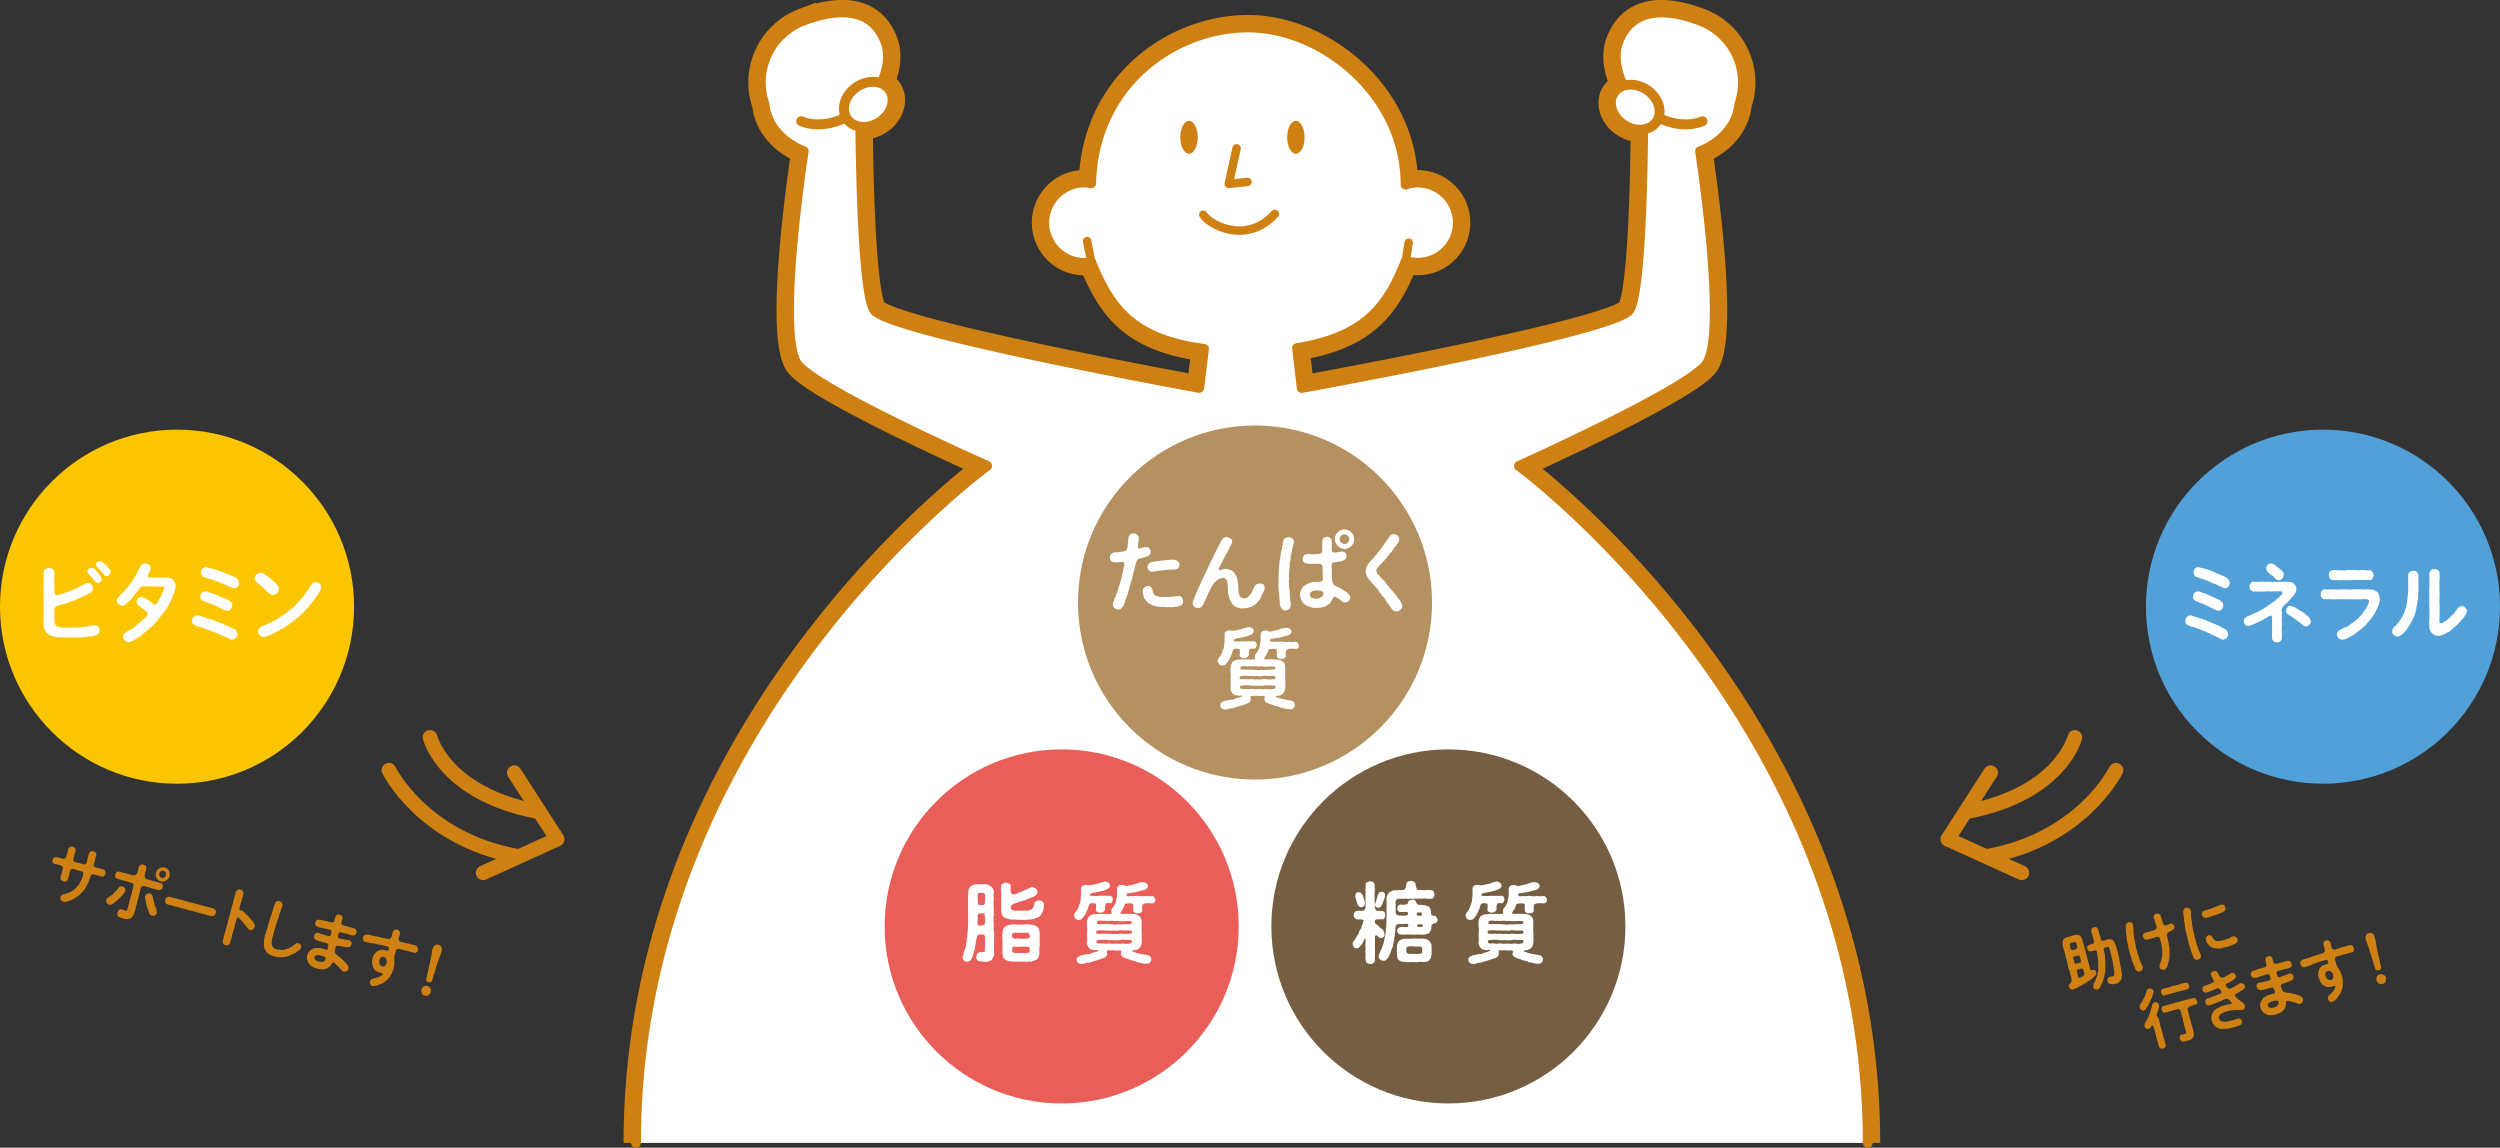 <svg xmlns="http://www.w3.org/2000/svg" viewBox="0 0 673.75 309.29"><rect x="0" y="0" width="673.75" height="309.29" fill="#333333" stroke="none"/><defs><style>.cls-1,.cls-12,.cls-5{fill:none;}.cls-1,.cls-12,.cls-2,.cls-3,.cls-5{stroke:#cf8013;}.cls-1{stroke-width:6.7px;}.cls-2,.cls-3,.cls-9{fill:#fff;}.cls-12,.cls-2,.cls-3,.cls-5{stroke-linecap:round;stroke-linejoin:round;}.cls-2{stroke-width:2.67px;}.cls-3,.cls-5{stroke-width:2.28px;}.cls-4{fill:#cf8013;}.cls-6{fill:#b59161;}.cls-7{fill:#ea5e59;}.cls-8{fill:#755e42;}.cls-10{fill:#52a0d8;}.cls-11{fill:#fbc600;}.cls-12{stroke-width:3.94px;}</style></defs><title>アセット 39</title><g id="レイヤー_2" data-name="レイヤー 2"><g id="レイヤー_1-2" data-name="レイヤー 1"><path class="cls-1" d="M503.36,308c0-113.65-94-182.43-94-182.43s43.91-19.72,50.28-27.06-1.47-57.76-1.47-57.76,9.54-3.18,10.6-12.73A17.8,17.8,0,0,0,458.19,5.57C449,2.1,439.94,1.86,436.24,11s6.62,20.11,6.62,20.11-.05,46.58-3.72,52.38-88.31,21.06-88.31,21.06l-1.28-10.74c18.65-3,24.56-11.37,29.3-23.47A10.82,10.82,0,1,0,382,49.19a10.56,10.56,0,0,0-3.19.54c0-24.4-22.47-42.34-42.44-42.34s-41.69,15.33-42.31,42a10.41,10.41,0,0,0-2.11-.22,10.85,10.85,0,0,0,0,21.69,11.18,11.18,0,0,0,2.11-.21c5,12.34,11.06,20.88,30.41,23.37l-1.28,10.52s-84-15.25-87.62-21.06-3.72-52.38-3.72-52.38S242.21,20.17,238.52,11s-12.79-8.91-22-5.44A17.8,17.8,0,0,0,206,28c1.06,9.55,10.6,12.73,10.6,12.73s-7.85,50.43-1.48,57.76,50.91,27.06,50.91,27.06S171.4,194.31,171.4,308"/><line class="cls-1" x1="292.98" y1="64.96" x2="294.1" y2="70.67"/><line class="cls-1" x1="379.64" y1="65.4" x2="378.85" y2="70.35"/><ellipse class="cls-1" cx="234.05" cy="28.88" rx="6.94" ry="5.63" transform="matrix(0.83, -0.56, 0.56, 0.83, 23.57, 135.23)"/><path class="cls-1" d="M227.18,32s-5.64,2.93-11.26.67"/><ellipse class="cls-1" cx="440.7" cy="28.88" rx="5.63" ry="6.94" transform="translate(171.3 378.85) rotate(-56.16)"/><path class="cls-1" d="M447.57,32s5.64,2.93,11.27.67"/><path class="cls-2" d="M503.36,308c0-113.65-94-182.43-94-182.43s43.91-19.72,50.28-27.06-1.47-57.76-1.47-57.76,9.54-3.18,10.6-12.73A17.8,17.8,0,0,0,458.19,5.57C449,2.1,439.94,1.86,436.24,11s6.62,20.11,6.62,20.11-.05,46.58-3.72,52.38-88.31,21.06-88.31,21.06l-1.28-10.74c18.65-3,24.56-11.37,29.3-23.47A10.82,10.82,0,1,0,382,49.19a10.56,10.56,0,0,0-3.19.54c0-24.4-22.47-42.34-42.44-42.34s-41.69,15.33-42.31,42a10.41,10.41,0,0,0-2.11-.22,10.85,10.85,0,0,0,0,21.69,11.18,11.18,0,0,0,2.11-.21c5,12.34,11.06,20.88,30.41,23.37l-1.28,10.52s-84-15.25-87.62-21.06-3.72-52.38-3.72-52.38S242.21,20.17,238.52,11s-12.79-8.91-22-5.44A17.8,17.8,0,0,0,206,28c1.06,9.55,10.6,12.73,10.6,12.73s-7.85,50.43-1.48,57.76,50.91,27.06,50.91,27.06S171.4,194.31,171.4,308"/><line class="cls-3" x1="292.98" y1="64.96" x2="294.1" y2="70.67"/><line class="cls-3" x1="379.64" y1="65.4" x2="378.85" y2="70.35"/><ellipse class="cls-2" cx="234.05" cy="28.88" rx="6.94" ry="5.63" transform="matrix(0.83, -0.56, 0.56, 0.83, 23.57, 135.23)"/><path class="cls-2" d="M227.18,32s-5.64,2.93-11.26.67"/><ellipse class="cls-2" cx="440.7" cy="28.88" rx="5.63" ry="6.94" transform="translate(171.3 378.85) rotate(-56.16)"/><path class="cls-2" d="M447.57,32s5.64,2.93,11.27.67"/><ellipse class="cls-4" cx="320.44" cy="37" rx="2.35" ry="4.44"/><ellipse class="cls-4" cx="349.24" cy="37" rx="2.35" ry="4.44"/><polyline class="cls-5" points="333.27 39.97 331.14 49.56 336.2 49.03"/><path class="cls-5" d="M324.29,57.86c1.54,2.66,11.6,8.25,19.29-.21"/><circle class="cls-6" cx="338.23" cy="162.38" r="47.71"/><circle class="cls-7" cx="286.12" cy="249.67" r="47.71"/><circle class="cls-8" cx="390.34" cy="249.67" r="47.71"/><path class="cls-9" d="M308.34,150.21c-.24.18-.54.07-1.14.3a1.25,1.25,0,0,0-.7.38,2,2,0,0,0-.31.78,4.38,4.38,0,0,0-.31,1.14,4.94,4.94,0,0,1-.19.78,10.14,10.14,0,0,0-.4,1.46,10.57,10.57,0,0,1-.38,1.47c-.14.54-.33,1-.4,1.44a9.84,9.84,0,0,1-.43,1.44,5.43,5.43,0,0,1-.42,1.42,9.45,9.45,0,0,0-.5,1.4c-.07.23-.19.42-.26.71a1.32,1.32,0,0,1-.35.64c-.24.14-.31.47-.52.49a.69.69,0,0,1-.74.19,2.48,2.48,0,0,1-.94-.35,1.44,1.44,0,0,1-.43-.9.82.82,0,0,1,.14-.69c.22-.47.31-.92.45-1.2s.24-.76.45-1.21.31-.69.4-1.23.31-.71.38-1.23c.05-.33.29-.8.36-1.23a4.13,4.13,0,0,0,.3-1.25c.05-.38.26-.85.29-1.25a14.12,14.12,0,0,1,.33-1.49.69.69,0,0,0-.76-.81,7.2,7.2,0,0,1-1.77.14,1.54,1.54,0,0,1-1-.35,1.45,1.45,0,0,1-.38-.95,1.27,1.27,0,0,1,.36-.92,1.28,1.28,0,0,1,.87-.45c.36-.07.62,0,1-.07s.69-.09,1.3-.17c.19-.09.53-.07.71-.23s.31-.19.43-.5a8.65,8.65,0,0,0,.14-1.11c-.05-.26.1-.5.1-.9,0-.16,0-.57.11-.9a1.6,1.6,0,0,1,.43-.92,1.32,1.32,0,0,1,.95-.33,1.68,1.68,0,0,1,1,.38,1.08,1.08,0,0,1,.4.78,3.68,3.68,0,0,1-.11,1c0,.24-.05.64-.12,1-.12.57,0,.71.14.87s.43,0,1.06-.16a2,2,0,0,1,1-.19.91.91,0,0,1,.88.4,1.21,1.21,0,0,1,.35.92,1.34,1.34,0,0,1-.56,1A4.8,4.8,0,0,1,308.34,150.21Zm10.52,11.84a1.33,1.33,0,0,1-.21.71,1.06,1.06,0,0,1-.57.5l-.83.21a3.57,3.57,0,0,1-1.11.12,2.63,2.63,0,0,1-1.11,0c-.45,0-.64.09-.87,0-.38,0-.81-.1-1.07,0a5.86,5.86,0,0,1-1.09-.12,3.78,3.78,0,0,1-1.08-.23c-.29-.07-.66-.36-1-.43a2.06,2.06,0,0,1-.82-.64c-.22-.28-.38-.52-.62-.8s-.23-.57-.35-.95a3.1,3.1,0,0,1-.14-1.06,1,1,0,0,1,.4-1,1.28,1.28,0,0,1,1-.41.78.78,0,0,1,.8.29,1.3,1.3,0,0,1,.38.73,3,3,0,0,0,.29.9,1.31,1.31,0,0,0,.66.71,2.64,2.64,0,0,0,1.23.26,3.7,3.7,0,0,0,1.37,0,4.71,4.71,0,0,0,1.13,0,5.92,5.92,0,0,0,1.14-.09,10.68,10.68,0,0,0,1.28-.12,1,1,0,0,1,.87.45A1.83,1.83,0,0,1,318.86,162.05Zm-8.63-10.5a10,10,0,0,1,1.33-.26,4.94,4.94,0,0,0,1.22-.16c.5-.12.9-.07,1.23-.14a3.25,3.25,0,0,1,1.26-.1,3.59,3.59,0,0,1,1.27,0,3.3,3.3,0,0,1,.93.4c.28.35.45.57.37.95a1.51,1.51,0,0,1-.35.89c-.14.22-.54.31-.87.36a1.61,1.61,0,0,0-.74.05,3.39,3.39,0,0,0-1.11,0,4,4,0,0,1-1.11.1c-.33,0-.73.19-1.13.14s-.86.19-1.09.19a2.75,2.75,0,0,0-.67.12,1.2,1.2,0,0,1-1.13-.38,1.15,1.15,0,0,1-.38-.9,1.1,1.1,0,0,1,.29-.78C309.78,151.79,309.81,151.67,310.23,151.55Z"/><path class="cls-9" d="M340.39,157.44a1.15,1.15,0,0,1,.45,1,3.09,3.09,0,0,1-.5,1.37c-.28.47-.3.83-.52,1.11a3.32,3.32,0,0,1-.63,1,2.94,2.94,0,0,1-.76.81,1.77,1.77,0,0,1-.73.52,1.27,1.27,0,0,1-.81.38,4.16,4.16,0,0,1-.87.21,1.9,1.9,0,0,1-.9.07,1.45,1.45,0,0,1-.9,0c-.24,0-.5-.14-.83-.23s-.61-.24-.75-.43-.57-.31-.64-.64a5.27,5.27,0,0,1-.59-1.11,4,4,0,0,1-.33-1.21,3.15,3.15,0,0,1-.15-1.27c0-.45-.07-.88-.07-1.23s-.12-.55-.09-.83a1.87,1.87,0,0,0-.29-.76,1.06,1.06,0,0,0-1-.45,3.74,3.74,0,0,0-1.35.5c-.16.05-.38.4-.59.52a3.22,3.22,0,0,0-.49.59,3.7,3.7,0,0,0-.48.71,4.46,4.46,0,0,1-.4.73,1.75,1.75,0,0,1-.35.71,4.15,4.15,0,0,0-.31.64,3.83,3.83,0,0,1-.45,1,5.74,5.74,0,0,1-.33.73c-.05.17-.19.38-.31.66s-.16.47-.35.64a1.11,1.11,0,0,1-1.21.66,1.28,1.28,0,0,1-1-.35,1.09,1.09,0,0,1-.43-1.07c.1-.54.31-.8.36-1.13a6.08,6.08,0,0,0,.38-.9,6.23,6.23,0,0,0,.35-.85c.14-.24.21-.5.38-.83a3,3,0,0,0,.35-.83,2.18,2.18,0,0,0,.38-.82c.17-.38.28-.64.38-.83a4,4,0,0,1,.43-.78,5.56,5.56,0,0,1,.35-.88,2,2,0,0,0,.38-.8c.14-.31.4-.73.52-1.06a8.7,8.7,0,0,1,.52-1.07,4.92,4.92,0,0,1,.52-1.06c.21-.31.35-.81.52-1.07a6.34,6.34,0,0,1,.45-.94c.09-.33.45-.73.59-1.21a12.41,12.41,0,0,0,.61-1.16c.07-.4.38-.56.52-.87a1.38,1.38,0,0,1,1.16-.57,1.94,1.94,0,0,1,1,.36,1,1,0,0,1,.5.94,3.33,3.33,0,0,1-.52,1.14,5.3,5.3,0,0,1-.54,1.06,9.78,9.78,0,0,1-.52,1,3.91,3.91,0,0,0-.5,1,3.63,3.63,0,0,0-.52,1,8.19,8.19,0,0,1-.5.92c-.16.4-.33.59-.42.8s-.19.45-.1.57.38.09.69,0a3.52,3.52,0,0,1,1-.22,2.83,2.83,0,0,1,1.54.33,1.18,1.18,0,0,1,.66.43,5.44,5.44,0,0,1,.52.64,2.73,2.73,0,0,1,.43.85,4.25,4.25,0,0,1,.23.92,5.82,5.82,0,0,0,.14.95c0,.38.07.61.07.94a3.89,3.89,0,0,0,.1,1.23,2.22,2.22,0,0,0,.38,1.16,1.77,1.77,0,0,0,1,.5c.36-.05.59,0,.85-.24.29,0,.38-.33.67-.54.09-.22.45-.43.54-.76.17-.16.26-.59.38-.78s.14-.4.31-.73.35-.57.54-.69a2.49,2.49,0,0,1,.81-.26A2.13,2.13,0,0,1,340.39,157.44Z"/><path class="cls-9" d="M348.37,147.44c0,.35-.23.59-.19.92a6.73,6.73,0,0,0-.16.95,2.07,2.07,0,0,0-.17.94c0,.33-.12.66-.12,1a2,2,0,0,0-.14,1.18c-.09.41,0,.69-.12,1.21a9.54,9.54,0,0,0-.07,1.18c-.12.38.07.88,0,1.21a2.91,2.91,0,0,0,0,1.28,4.17,4.17,0,0,0,.05,1.27,3.64,3.64,0,0,1,.09,1.25c0,.52.15.86.12,1.28s.14,1.18.22,1.66c-.05.75-.12,1.11-.45,1.37s-.62.26-.95.38a.9.9,0,0,1-.76-.22,2.84,2.84,0,0,1-.52-.56,3.69,3.69,0,0,1-.3-1.49,15.26,15.26,0,0,0-.15-1.52,5,5,0,0,0-.09-1.18c-.12-.35,0-.83-.07-1.18a2.05,2.05,0,0,1,0-1.18,5,5,0,0,1,0-1.18,7,7,0,0,1,0-1.12c0-.26.08-.71.05-1.09s.14-.82.1-1.08.09-.78.09-1.09a4.27,4.27,0,0,1,.14-1.09,6.19,6.19,0,0,0,.17-1.08,4.75,4.75,0,0,1,.19-1.07,3,3,0,0,0,.19-1.09c.16-.26.09-.47.19-.9a1.66,1.66,0,0,1,.26-.92c0-.23.37-.45.54-.54a1.75,1.75,0,0,1,.73-.17,2.13,2.13,0,0,1,1,.29,1.78,1.78,0,0,1,.48.85A4.71,4.71,0,0,1,348.37,147.44ZM363.86,161a1.44,1.44,0,0,1-.38.92,1.25,1.25,0,0,1-.92.4.9.9,0,0,1-.95-.33,4.28,4.28,0,0,1-.66-.52,4.68,4.68,0,0,1-.8-.52c-.59-.33-1,.16-1.11.57a2.67,2.67,0,0,1-.48.82.82.82,0,0,1-.54.52c-.33.19-.4.31-.73.48a1.47,1.47,0,0,1-.83.28,5.2,5.2,0,0,1-1.7.19,2.65,2.65,0,0,1-1.4-.14c-.47-.17-.92-.33-1.32-.5-.22-.12-.4-.38-.71-.54-.14-.26-.43-.38-.52-.69s-.31-.52-.31-.8a2.27,2.27,0,0,1-.12-.86,2,2,0,0,1,.12-.85,1.29,1.29,0,0,1,.33-.78c.17-.12.19-.54.52-.66s.36-.31.69-.52a1.61,1.61,0,0,0,.73-.33c.26-.05.43-.16.76-.21s.52-.07.82-.12a4.35,4.35,0,0,0,1.07,0c.47,0,1.13-.17,1.11-.74s0-1-.07-1.37a5.22,5.22,0,0,1,0-1.13c-.05-.43,0-.52-.05-1s-.52-.63-1.07-.63c-.85,0-1.27,0-1.79,0a4.31,4.31,0,0,1-1.66-.14,1.11,1.11,0,0,1-.61-.45,1.22,1.22,0,0,1-.19-.78,1.93,1.93,0,0,1,.35-.92,2,2,0,0,1,.92-.33,9.71,9.71,0,0,1,1.21.05c.45,0,.85,0,1.77-.05.71-.07,1-.43,1-.83,0-.59,0-1,0-1.47s0-.85,0-1.25a1.26,1.26,0,0,1,.4-.83,1.53,1.53,0,0,1,.85-.26,1.3,1.3,0,0,1,.9.31,1,1,0,0,1,.4.73,6.82,6.82,0,0,1,0,1.28c.05.45,0,.69,0,1.3a.59.59,0,0,0,.52.59,2.54,2.54,0,0,0,1-.09c.42,0,.82-.12,1.25-.14a1.18,1.18,0,0,1,.9.35,1.27,1.27,0,0,1,.3.8,1,1,0,0,1-.18.74c-.26.26-.41.47-.55.47a3.38,3.38,0,0,1-1.46.36c-.69.09-1,.16-1.35.21s-.43.49-.45.8a6.64,6.64,0,0,0,.05,1.21,11.6,11.6,0,0,0,0,1.35c.12.56,0,.82.12,1.63.05.45.38,1.13.69,1.23.59.33,1,.35,1.18.59a5.7,5.7,0,0,1,.9.49,6,6,0,0,0,.85.57,2.14,2.14,0,0,1,.71.64C363.72,160.44,364,160.8,363.86,161Zm-7.35-1.47c-.15-.17-.22-.14-.55-.31a1.83,1.83,0,0,0-.83-.09,3,3,0,0,0-1.39.21.94.94,0,0,0-.73.94.85.85,0,0,0,.59.83,2.09,2.09,0,0,0,1.18.22,1.28,1.28,0,0,0,.8-.12,3,3,0,0,0,.69-.43.86.86,0,0,0,.35-.64A.74.74,0,0,0,356.51,159.57Zm8.25-13.22a3,3,0,0,1-.57.83,3.16,3.16,0,0,1-.83.57,2,2,0,0,1-1,.21,1.49,1.49,0,0,1-1-.21,6.15,6.15,0,0,1-.83-.57c-.14-.26-.49-.52-.57-.85a2.72,2.72,0,0,1-.21-1,1.71,1.71,0,0,1,.21-1,1.67,1.67,0,0,1,.57-.83,3,3,0,0,1,.83-.57,1.88,1.88,0,0,1,1-.19,6.08,6.08,0,0,1,1,.19,1.92,1.92,0,0,1,.83.57,4.11,4.11,0,0,1,.54.83,2.23,2.23,0,0,1,.22,1A5.74,5.74,0,0,1,364.76,146.35Zm-1.52-1.94a1.6,1.6,0,0,0-.92-.35.9.9,0,0,0-.87.35,1.08,1.08,0,0,0-.4.92,1,1,0,0,0,.4.93,1.23,1.23,0,0,0,.9.37,1,1,0,0,0,.89-.37,1.7,1.7,0,0,0,.38-.9A1,1,0,0,0,363.24,144.41Z"/><path class="cls-9" d="M377.42,164.34a1.58,1.58,0,0,1-1.06.41,1.24,1.24,0,0,1-1-.36c-.34-.19-.36-.52-.64-.78a3.67,3.67,0,0,1-.62-.92,3.22,3.22,0,0,1-.61-.88,4.11,4.11,0,0,0-.62-.87,2.39,2.39,0,0,1-.66-.88,2,2,0,0,1-.66-.85,3.67,3.67,0,0,0-.69-.82,5.94,5.94,0,0,0-.68-.83,3.15,3.15,0,0,1-.69-.83c-.31-.12-.33-.35-.54-.61s-.33-.36-.45-.69-.29-.45-.31-.71a3,3,0,0,1-.12-.83,2.82,2.82,0,0,1,.31-1.34c.19-.17.19-.36.35-.59s.36-.26.48-.55c.16-.12.31-.4.66-.71s.31-.33.54-.61c.07-.19.41-.43.52-.64a6.69,6.69,0,0,1,.52-.64c.22-.17.29-.45.5-.66s.31-.43.5-.66a3.11,3.11,0,0,1,.49-.69,7.55,7.55,0,0,1,.5-.69c.12-.26.4-.47.45-.68.24-.19.31-.47.57-.85s.75-.74,1.16-.64a2,2,0,0,1,1,.38,1.35,1.35,0,0,1,.47,1c0,.47-.16.64-.35,1a4.91,4.91,0,0,1-.64.88,3.78,3.78,0,0,0-.45.59,2.83,2.83,0,0,1-.45.61,1.11,1.11,0,0,1-.47.59,2.49,2.49,0,0,0-.47.59c-.07.17-.43.48-.45.6-.26.26-.24.4-.5.56a2.43,2.43,0,0,1-.49.59,2,2,0,0,0-.5.55,4.35,4.35,0,0,0-.88.92c-.23.28-.61.64-.49,1.06a1.59,1.59,0,0,0,.49,1c.26.14.38.42.5.56s.36.29.5.55.45.33.52.54a1.37,1.37,0,0,1,.49.57,6.56,6.56,0,0,0,.83,1,7.08,7.08,0,0,0,.83,1,12,12,0,0,0,.8,1c.24.26.5.68.78,1a10.22,10.22,0,0,1,.74,1,2.8,2.8,0,0,1,.45,1.18C378,163.64,377.75,164,377.42,164.34Z"/><path class="cls-9" d="M329.39,179.31c-.43-.05-.62-.05-.85-.33a2,2,0,0,1-.38-.83c-.09-.19.16-.52.28-.8a3.8,3.8,0,0,0,.71-1.09c.26-.28.24-.85.5-1.18a6.89,6.89,0,0,0,.28-1.23c0-.52.1-.76.1-1.3s.05-1.09,0-1.66c-.1-.28.21-.52.4-.75a4.16,4.16,0,0,1,.85-.29c.31.12.57,0,1.06.19.26-.21.41.05.71-.14s.69-.07,1-.24a4.51,4.51,0,0,0,1-.26,4.75,4.75,0,0,1,1-.3c.26,0,.4-.15.64-.15a4.16,4.16,0,0,1,.83.36c.26.33.42.49.35.8,0,.47-.28.57-.45.78a5.41,5.41,0,0,1-.89.38,1.75,1.75,0,0,1-1,.28,4,4,0,0,1-1,.24,8.71,8.71,0,0,1-1.25.24c-.33.14-.88.19-.76.61s.57.12,1,.24a9.93,9.93,0,0,0,1.63-.07,5.88,5.88,0,0,0,1.35,0,5.3,5.3,0,0,0,1.37,0c.52,0,.83.62.81,1s-.17.54-.21.68c-.29.31-.31.43-.74.31-.26,0-.8-.12-1,.24a2.85,2.85,0,0,0-.17,1.32c0,.47-.26.55-.45.78s-.57.12-.78.21a.74.74,0,0,1-.78-.21c-.24-.05-.54-.19-.43-.78a6.4,6.4,0,0,0,0-1.23c-.12-.37-.54-.23-.9-.31a.91.91,0,0,0-1.08.81,5.63,5.63,0,0,1-.38,1.09c-.15.16-.17.52-.33.75s-.22.38-.41.69a6.54,6.54,0,0,0-.45.57A1.16,1.16,0,0,1,329.39,179.31Zm19.88-4.47c-.42.07-.94-.07-1.72,0-.52.1-1,.34-1,.67a5.27,5.27,0,0,0,0,1.23.61.61,0,0,1-.4.63c-.14.17-.54.19-.76.17s-.47.17-.75-.09a.67.67,0,0,1-.5-.71,8.1,8.1,0,0,1,0-1.49c-.09-.36-.54-.36-1.13-.41-.62.12-1.14,0-1.26.55a6.42,6.42,0,0,1-.47,1.11,9.72,9.72,0,0,0-.57.85.17.17,0,0,0-.05.17c.08.12.34.21,1,.21a12.83,12.83,0,0,1,1.86,0c.31.05.76.05,1.28.12a2.72,2.72,0,0,1,1.11.59c.1.28.41.47.38.71a4.42,4.42,0,0,0,.1.8,5.91,5.91,0,0,0,0,1.33,4,4,0,0,0,0,1.34c0,.41,0,.9,0,1.35s.07.95,0,1.35a4.11,4.11,0,0,1-.29,1.16,1.64,1.64,0,0,1-.9.8,1.39,1.39,0,0,1-.92.22c-.26,0-.42.09-.45.21s0,.14.17.19.61.12.8.28a9.63,9.63,0,0,0,1.21.28c.38,0,.75.19,1.16.24a2.12,2.12,0,0,1,.78.17.71.71,0,0,1,.71.38.69.69,0,0,1,.28.75c.07.36-.12.52-.28.76s-.31.33-.69.38a7,7,0,0,1-1.3-.12c-.33.07-.43-.12-.83-.19a1.51,1.51,0,0,1-.9-.24,3.13,3.13,0,0,0-.89-.26c-.41-.14-.62-.16-.83-.26-.5-.21-.9-.33-1.26-.45a1.74,1.74,0,0,1-.8-.4c-.19-.21-.47-.42-.4-.83.26-.56.16-.75-.45-.87a4.22,4.22,0,0,1-1.42,0c-.54-.1-1,.12-1.44,0-.62,0-.47.38-.36.92-.09.45-.16.71-.52.92a3.38,3.38,0,0,1-1,.43c-.21,0-.66.33-1.2.4a5.08,5.08,0,0,1-.81.24c-.37.07-.59.28-.85.23a1.63,1.63,0,0,1-.85.24.91.91,0,0,0-.78.17,3.25,3.25,0,0,1-1.25.11,1.72,1.72,0,0,1-.69-.37c-.09-.19-.33-.41-.28-.76s0-.45.31-.71a3.66,3.66,0,0,0,.68-.38,1.73,1.73,0,0,1,.71-.14,7.13,7.13,0,0,1,1.18-.26,2.06,2.06,0,0,0,1.19-.28c.21-.24.42,0,.73-.24a.87.87,0,0,0,.64-.19c.16-.12.52-.14.49-.28s-.63-.15-.82-.07a5,5,0,0,1-.74-.1,1.62,1.62,0,0,1-1.11-.59,1.87,1.87,0,0,1-.38-.71.93.93,0,0,1-.09-.8,8.41,8.41,0,0,0,0-1.33c-.05-.45,0-.8,0-1.35a4.29,4.29,0,0,0,0-1.34,7.38,7.38,0,0,1,0-1.33c-.12-.26.12-.66.12-.87a4.2,4.2,0,0,1,.47-.76,3.93,3.93,0,0,1,1.06-.5c.31,0,.76-.07,1.19-.09a7.6,7.6,0,0,1,1.08,0,7.91,7.91,0,0,1,1.09,0c.26.07.69-.05,1.18,0s.45-.38.34-.8a2.56,2.56,0,0,1,.3-.86,1.81,1.81,0,0,0,.59-.87,2.32,2.32,0,0,0,.41-.95,2.54,2.54,0,0,1,.21-1c0-.18.07-.75.07-1a5.63,5.63,0,0,1,0-1.3,1,1,0,0,1,.38-.75c.21-.26.42-.17.85-.29a2.82,2.82,0,0,1,1.16.29c.19.16.35,0,.75-.15a2.76,2.76,0,0,0,1-.23,1.85,1.85,0,0,0,1-.26c.26-.12.59-.14,1-.31.48,0,.69-.05,1-.05a2,2,0,0,1,.69.19c.21.21.54.55.47.78a.93.93,0,0,1-.52.85c-.26.29-.78.29-1,.36a8.09,8.09,0,0,0-1.07.31c-.31,0-.75.23-1.11.23a4.46,4.46,0,0,0-1.23.21c-.19,0-.8-.09-.83.36,0,.62.36.47.81.45s1.32,0,1.65,0,.55-.07.85,0a5.76,5.76,0,0,0,1.82,0,6.08,6.08,0,0,0,1.82,0,1.34,1.34,0,0,1,.81,1C350.13,174.42,349.72,174.94,349.27,174.84Zm-6.59,7.33c-.4,0-.78.07-1.23,0a3.63,3.63,0,0,0-1.23,0,2.25,2.25,0,0,1-1.21,0c-.42,0-.94.12-1.25,0a9.76,9.76,0,0,1-1.21,0,15.69,15.69,0,0,0-2.05,0,.54.54,0,0,0-.38.71c.28.26.59.14.94.19a14.73,14.73,0,0,1,1.49,0,10.09,10.09,0,0,1,1.23,0,3.9,3.9,0,0,0,1.23,0,4.38,4.38,0,0,0,1.21,0,3.37,3.37,0,0,1,1.23,0,6.61,6.61,0,0,0,1.49,0c.47-.05.82,0,.85-.52C343.72,182.22,343.36,182.15,342.68,182.17Zm.71,2.6c-.66-.09-1.28,0-1.75-.09s-.95.12-1.42.12a6.77,6.77,0,0,1-1.18,0c-.38-.07-.81,0-1.26,0s-.92-.09-1.25-.12a11.18,11.18,0,0,0-1.89.08c-.71.11-.5.61-.31.78a1,1,0,0,0,.64.16,3,3,0,0,1,1,0c.45,0,.78.12,1,0a5,5,0,0,1,1,0,1.82,1.82,0,0,0,1,0,3.85,3.85,0,0,0,1,0,1.59,1.59,0,0,0,1,0,4.7,4.7,0,0,1,1,.05,3.14,3.14,0,0,0,1.54-.17A.42.42,0,0,0,343.39,184.77ZM340,179.59c-.45-.07-.73.12-1,0a4.2,4.2,0,0,0-1,0c-.24-.09-.74.1-1,0s-.73,0-1,0a3.24,3.24,0,0,0-1.42,0c-.4.17-.47.95.19.86.9,0,1.35,0,1.8,0s1,0,1.37.07a2.75,2.75,0,0,1,1.07.09c.33,0,.87-.07,1.25-.11a3.2,3.2,0,0,0,1.23,0,16.23,16.23,0,0,1,1.7-.05c.78-.16.57-.68.17-.8a4.56,4.56,0,0,0-1.26,0c-.26,0-.73,0-1,0A2.87,2.87,0,0,1,340,179.59Z"/><path class="cls-9" d="M267.93,251.66c0,.36,0,.59,0,1a4.58,4.58,0,0,0,0,1c0,.36-.12.74,0,1a1.8,1.8,0,0,0,0,1,4.49,4.49,0,0,0,0,1,2,2,0,0,1-.14,1.06,4.14,4.14,0,0,1-.54.95c-.22.31-.55.28-.83.42s-.71.22-.9.1a6.41,6.41,0,0,1-1.63-.17,1,1,0,0,1-.76-1.18c.05-.19,0-.61.28-.85.08-.21.52-.33.78-.43,1.23.15,1.19,0,1.26-.33a2.76,2.76,0,0,1,0-1.11c0-.42,0-.76,0-1.13s.05-1,0-1.68c0-.4-.52-.45-1.06-.5a1.25,1.25,0,0,0-.78.19c-.31.14-.31.66-.4.92A5,5,0,0,0,263,254c0,.21-.15.54-.15.8a4.05,4.05,0,0,1-.3,1.52,1.65,1.65,0,0,0-.22.75,1.42,1.42,0,0,0-.23.74,4.6,4.6,0,0,1-.5.94c-.16.31-.54.38-.94.4a.81.81,0,0,1-.86-.3,1.27,1.27,0,0,1-.4-.83c.07-.43.26-.85.31-1.11s.19-.74.38-1.18.21-.69.26-1.21.19-.71.21-1.21c0-.35.14-.8.14-1.25a2.83,2.83,0,0,1,.07-.87,4.71,4.71,0,0,0,.05-.93c.1-.52,0-1.06.1-1.77,0-.5,0-1.16,0-1.82a15.76,15.76,0,0,1,0-1.8,1.89,1.89,0,0,1,0-1,2.76,2.76,0,0,1,0-1,2,2,0,0,1,0-1.05,5.89,5.89,0,0,1,0-1c.1-.34,0-.64.12-1.05s.31-.63.54-.87a2.14,2.14,0,0,1,.95-.5,3,3,0,0,1,1-.09c.64,0,1.16,0,1.61,0s.73,0,1.13.12a10.31,10.31,0,0,1,1,.59c.12.28.45.47.45.85a1.45,1.45,0,0,1,.09.95c0,.28-.12.77,0,1s-.05.76,0,1a2.06,2.06,0,0,0,0,1,2.8,2.8,0,0,0,0,1,6.53,6.53,0,0,1,0,1,4.62,4.62,0,0,1,0,1,1.61,1.61,0,0,0,0,1,2,2,0,0,0,0,1c.07.4-.09.71,0,1a3.61,3.61,0,0,0,0,1A1.84,1.84,0,0,1,267.93,251.66Zm-2.48-4.23c-.1-.31,0-.73-.1-1.09s-.68-.09-1-.19c-.56-.09-.94.22-.89.86a4.28,4.28,0,0,1,0,1.22,1.63,1.63,0,0,0,.12,1c.12.33.5.21.8.21a1.28,1.28,0,0,0,.93-.33,1.78,1.78,0,0,0,.14-.9A1.81,1.81,0,0,0,265.45,247.43Zm-1.94-4.54a1.3,1.3,0,0,0,.21.92,1,1,0,0,0,.76.07c.28,0,.57.07.83-.16a2.1,2.1,0,0,0,.14-.83c0-.78.07-1.16,0-1.7-.1-.31-.07-.5-.52-.55s-.52,0-.92,0-.5.05-.5.55A13.59,13.59,0,0,0,263.51,242.89ZM281.36,244c-.09.41,0,.55-.12,1a4.3,4.3,0,0,1-.31.87c-.21.19-.33.67-.49.78-.17.34-.47.41-.73.57a5.79,5.79,0,0,0-.81.33c-.26,0-.49.15-.83.19a11.9,11.9,0,0,1-1.53.14,8.16,8.16,0,0,1-1.54,0c-.38.07-.64-.05-.95,0a3.93,3.93,0,0,0-1.11-.05,2.72,2.72,0,0,1-1.06-.14,7.67,7.67,0,0,0-.92-.26,1.66,1.66,0,0,1-.95-1,5.35,5.35,0,0,1-.21-1.39c.05-.5,0-1,0-1.52a8.46,8.46,0,0,0,0-1.51c0-.54,0-.94,0-1.51a8.13,8.13,0,0,1,0-1.56.63.63,0,0,1,.42-.78c.19,0,.6-.36.9-.26a2.25,2.25,0,0,1,.85.26.64.64,0,0,1,.43.75,8.4,8.4,0,0,0,0,1.49c.1.31.5.83.95.62a1.82,1.82,0,0,0,.85-.28.84.84,0,0,1,.64-.26,9.11,9.11,0,0,0,1.23-.53c.33-.23.83-.28,1.2-.56.38-.07.62-.33,1-.33l.9.4a1.21,1.21,0,0,1,.4.92c.07.4-.26.73-.59,1a2.56,2.56,0,0,1-1.11.54c-.15.05-.5.21-.67.28a2.67,2.67,0,0,0-.68.27c-.38.26-1,.26-1.37.47-.24,0-.41.09-.74.23s-.59.24-1,.31-1,.66-1,.88c0,.54.14.9.57.92a1.47,1.47,0,0,0,1,.14,8.62,8.62,0,0,0,1,0c.4,0,.83,0,1.42,0a2.63,2.63,0,0,0,1.35-.24c.26,0,.45-.33.64-.52a2.3,2.3,0,0,0,.3-.88c.05-.28.12-.7.45-.8a1.21,1.21,0,0,1,.88-.33,1.41,1.41,0,0,1,1,.38A1.18,1.18,0,0,1,281.36,244Zm-1.23,11.38a8.42,8.42,0,0,0,0,1.23,3.42,3.42,0,0,1-.19,1.18,1.49,1.49,0,0,1-.75.92c-.34.17-.69.19-1,.36s-.8,0-1,.07-.66.12-1,0a5.45,5.45,0,0,1-1,0,2.94,2.94,0,0,1-1,0c-.43,0-.69,0-1,0a4.34,4.34,0,0,1-1.33-.12c-.42-.17-.9-.21-1.18-.64-.33-.17-.33-.47-.43-.83a6.12,6.12,0,0,1-.09-.94c-.07-.29.09-.83,0-1.23.07-.33-.07-.74,0-1.26s-.07-.92,0-1.25a3,3,0,0,1,0-1.23c.09-.31,0-.64.12-1a3.42,3.42,0,0,1,.54-.87,7.22,7.22,0,0,1,1.11-.54c.33,0,.76-.08,1.26-.1s.54.1,1,0a3.23,3.23,0,0,0,1,0,2,2,0,0,0,1,0,1.82,1.82,0,0,1,1,0c.5,0,.76.1,1.3.12.35.19,1,.33,1.16.64a1.54,1.54,0,0,1,.45.85c.09.19,0,.61.09.92a10.09,10.09,0,0,1,0,1.23c-.05.33.05.85,0,1.25A3.55,3.55,0,0,1,280.13,255.33Zm-2.6-2.91c0-.69-.26-1.16-.69-1.09-.61,0-1.06,0-1.7,0s-1.23,0-1.7,0-.73.28-.71.85.36.71.9.74a9.39,9.39,0,0,1,1.51,0,6.81,6.81,0,0,0,1.52,0C277,252.84,277.55,252.94,277.53,252.42Zm0,3.69c-.07-.36.05-.78-.21-.9s-.45,0-.81-.12a8.93,8.93,0,0,0-1.37,0c-.52,0-1.09.07-1.72,0s-.59.33-.64.78.09.85.66.9,1,0,1.7,0,1.11.07,1.7,0S277.44,256.72,277.53,256.11Z"/><path class="cls-9" d="M290.69,247.9c-.42,0-.61,0-.85-.33a2,2,0,0,1-.38-.83c-.09-.19.17-.52.29-.8a3.87,3.87,0,0,0,.71-1.09c.26-.28.23-.85.49-1.18a6,6,0,0,0,.29-1.23c0-.52.09-.76.09-1.3s.05-1.09,0-1.66c-.09-.28.22-.51.4-.75a3.84,3.84,0,0,1,.85-.28,10.27,10.27,0,0,1,1.07.18c.26-.21.4.05.71-.14s.68-.07,1-.23a5.41,5.41,0,0,0,.94-.27,4.81,4.81,0,0,1,1-.3c.26,0,.4-.14.64-.14a3.75,3.75,0,0,1,.82.35c.26.33.43.5.36.81,0,.47-.29.56-.45.77a5.92,5.92,0,0,1-.9.38,1.85,1.85,0,0,1-1,.29,3.81,3.81,0,0,1-1,.23,7.88,7.88,0,0,1-1.26.24c-.33.14-.87.19-.75.62s.56.11,1,.23a10,10,0,0,0,1.63-.07,192.11,192.11,0,0,1,2.72,0c.52,0,.83.61.8,1a6.9,6.9,0,0,1-.21.69c-.28.3-.31.42-.73.3-.26,0-.81-.11-1,.24a3,3,0,0,0-.17,1.33c0,.47-.26.54-.44.77s-.57.12-.79.22a.75.75,0,0,1-.77-.22c-.24,0-.55-.18-.43-.77a8.7,8.7,0,0,0,0-1.24c-.12-.37-.55-.23-.9-.3a.9.9,0,0,0-1.09.8,5.38,5.38,0,0,1-.38,1.09c-.14.16-.16.52-.33.76,0,.26-.21.37-.4.68a6.54,6.54,0,0,0-.45.57A1.18,1.18,0,0,1,290.69,247.9Zm19.89-4.47c-.43.07-.95-.07-1.73,0-.52.09-1,.33-1,.66a5.15,5.15,0,0,0,0,1.23.64.64,0,0,1-.41.64,1,1,0,0,1-.75.16c-.24-.09-.48.17-.76-.09a.7.7,0,0,1-.5-.71,8.1,8.1,0,0,1,0-1.49c-.09-.36-.54-.36-1.13-.4-.62.12-1.14,0-1.25.54a5.63,5.63,0,0,1-.48,1.11c-.23.29-.4.62-.56.85a.17.17,0,0,0-.05.17c.07.12.33.21,1,.21a13,13,0,0,1,1.87,0c.31,0,.76,0,1.28.12a2.72,2.72,0,0,1,1.11.59c.09.29.4.47.38.71a3.82,3.82,0,0,0,.09.8,6.57,6.57,0,0,0,0,1.33,4.36,4.36,0,0,0,0,1.35c0,.4,0,.9,0,1.34s.07.95,0,1.35a4.46,4.46,0,0,1-.28,1.16,1.64,1.64,0,0,1-.9.8,1.41,1.41,0,0,1-.92.22c-.26,0-.43.09-.45.21s0,.14.16.19.62.12.81.28c.47.12.85.24,1.2.29s.76.19,1.16.23a2.08,2.08,0,0,1,.78.17.69.69,0,0,1,.71.38.67.67,0,0,1,.28.75c.08.36-.11.52-.28.76a1,1,0,0,1-.69.38,6.28,6.28,0,0,1-1.3-.12c-.33.07-.42-.12-.82-.19a1.48,1.48,0,0,1-.9-.23,2.82,2.82,0,0,0-.9-.26c-.4-.15-.61-.17-.83-.27a12.14,12.14,0,0,0-1.25-.44,1.84,1.84,0,0,1-.8-.41c-.19-.21-.48-.42-.41-.82.26-.57.17-.76-.45-.88a3.92,3.92,0,0,1-1.41,0c-.55-.09-1,.12-1.45,0s-.47.38-.35.92c-.1.45-.17.71-.52.93a3.41,3.41,0,0,1-1,.42c-.21,0-.66.33-1.21.4a4.35,4.35,0,0,1-.8.24c-.38.07-.59.28-.85.24a1.65,1.65,0,0,1-.85.23,1,1,0,0,0-.78.17,3.61,3.61,0,0,1-1.26.12,1.65,1.65,0,0,1-.68-.38,1.18,1.18,0,0,1-.29-.76c0-.33,0-.45.31-.71a3.42,3.42,0,0,0,.69-.38,1.73,1.73,0,0,1,.71-.14,6.91,6.91,0,0,1,1.18-.26,2,2,0,0,0,1.18-.28c.21-.24.43,0,.73-.24a.81.81,0,0,0,.64-.19c.17-.12.52-.14.5-.28s-.64-.14-.83-.07a4.78,4.78,0,0,1-.73-.1,1.56,1.56,0,0,1-1.11-.59,1.74,1.74,0,0,1-.38-.71.91.91,0,0,1-.1-.8,7.37,7.37,0,0,0,0-1.33c0-.44.05-.8,0-1.34a4.07,4.07,0,0,0,0-1.35,9.84,9.84,0,0,1,0-1.33c-.11-.26.12-.66.12-.87a4.19,4.19,0,0,1,.48-.76,4.06,4.06,0,0,1,1.06-.49c.31,0,.76-.07,1.18-.1a9.7,9.7,0,0,1,1.09,0,9.89,9.89,0,0,1,1.09,0c.26.07.68-.05,1.18,0s.45-.38.33-.8a2.26,2.26,0,0,1,.31-.85,1.91,1.91,0,0,0,.59-.88,2.39,2.39,0,0,0,.4-.94,2.48,2.48,0,0,1,.21-1c0-.19.07-.76.07-1a7.13,7.13,0,0,1,0-1.31,1.08,1.08,0,0,1,.38-.75c.21-.26.43-.17.85-.28a2.94,2.94,0,0,1,1.16.28c.19.16.36,0,.76-.14a2.72,2.72,0,0,0,1-.24,1.83,1.83,0,0,0,1-.26c.26-.12.59-.14,1-.31s.68-.05,1-.05a1.79,1.79,0,0,1,.69.2c.21.21.54.54.47.78a.92.92,0,0,1-.52.85c-.26.28-.78.28-1,.35a8.39,8.39,0,0,0-1.06.31c-.31,0-.76.24-1.12.24a3.76,3.76,0,0,0-1.22.21c-.19,0-.81-.1-.83.35-.05.62.35.47.8.45s1.33,0,1.66-.05.54-.07.85,0a5.74,5.74,0,0,0,1.82,0,6.39,6.39,0,0,0,1.82,0,1.32,1.32,0,0,1,.8,1C311.43,243,311,243.53,310.58,243.43Zm-6.6,7.33c-.4,0-.78.07-1.23,0a3.9,3.9,0,0,0-1.23,0,2.21,2.21,0,0,1-1.2,0c-.43,0-.95.12-1.26,0a8,8,0,0,1-1.2,0,15.85,15.85,0,0,0-2.06,0,.55.55,0,0,0-.38.71c.29.26.59.14.95.19a14.74,14.74,0,0,1,1.49,0,10.09,10.09,0,0,1,1.23,0,3.63,3.63,0,0,0,1.23,0,4,4,0,0,0,1.2,0,3.38,3.38,0,0,1,1.23,0,6.08,6.08,0,0,0,1.49,0c.48,0,.83.05.85-.52C305,250.81,304.67,250.74,304,250.76Zm.71,2.6c-.66-.09-1.28,0-1.75-.09s-.94.12-1.42.12a5.91,5.91,0,0,1-1.18,0c-.38-.07-.8,0-1.25,0s-.92-.09-1.26-.11a11,11,0,0,0-1.89.07c-.71.12-.49.61-.3.78a1,1,0,0,0,.63.16,3,3,0,0,1,1,0c.45,0,.78.12,1,0a5.79,5.79,0,0,1,1,0,1.86,1.86,0,0,0,1,0,3.4,3.4,0,0,0,1,0,1.59,1.59,0,0,0,1,0,4.7,4.7,0,0,1,1,.05,3.12,3.12,0,0,0,1.54-.17A.42.42,0,0,0,304.69,253.36Zm-3.36-5.17c-.45-.07-.73.11-1,0a3.44,3.44,0,0,0-1,0c-.24-.1-.73.09-1,0s-.73,0-1,0a3.1,3.1,0,0,0-1.42,0c-.4.16-.47.94.19.85.9,0,1.35,0,1.79,0s1,0,1.38.07a2.53,2.53,0,0,1,1.06.1c.33,0,.87-.08,1.25-.12a3.2,3.2,0,0,0,1.23,0c.43-.09,1,0,1.71-.05s.56-.68.16-.8a4.39,4.39,0,0,0-1.25,0c-.26,0-.74,0-1,0A3.13,3.13,0,0,1,301.33,248.19Z"/><path class="cls-9" d="M371.21,252.23a.4.4,0,0,0-.61,0c-.14.19,0,.45-.07.74,0,.49,0,.8,0,1.11s0,.75,0,.94a14.27,14.27,0,0,1,0,1.85,2.94,2.94,0,0,1,0,.94,6.19,6.19,0,0,0,0,.95.84.84,0,0,1-.38.78c-.31.16-.66.33-.85.26a2,2,0,0,1-.85-.26c-.24-.07-.29-.33-.4-.78a5.06,5.06,0,0,1,0-1.51,3.73,3.73,0,0,1,0-1.49,5.64,5.64,0,0,1,0-1.83c0-.75,0-.87-.17-.94s-.16.21-.28.47a3.27,3.27,0,0,1-.35.64,5.45,5.45,0,0,1-.41.62,2,2,0,0,0-.52.59c-.28.28-.45.16-.73.26a.85.85,0,0,1-.73-.31,3.41,3.41,0,0,1-.31-.73,1.67,1.67,0,0,1,.52-1.21c.14-.14.19-.47.43-.64.07-.14.28-.49.37-.68a1.77,1.77,0,0,0,.36-.69,1.6,1.6,0,0,1,.35-.73,1.39,1.39,0,0,0,.31-.74c.07-.21.19-.49.26-.68s.19-.57.31-.85-.29-.52-.5-.55a4.45,4.45,0,0,1-1.18,0c-.33,0-.43-.17-.69-.38a.85.85,0,0,1-.23-.78,1.12,1.12,0,0,1,.21-.76,1.64,1.64,0,0,1,.69-.37,12.07,12.07,0,0,1,1.44,0c.16,0,.35,0,.64-.37a1.35,1.35,0,0,0,.19-.9,8.27,8.27,0,0,0,0-1.23,2.62,2.62,0,0,1,0-.93,8,8,0,0,1,0-1.77c-.08-.57.07-1.25,0-1.8,0-.38.07-.56.4-.71a1.86,1.86,0,0,1,.83-.23c.24,0,.66,0,.83.23a1.58,1.58,0,0,1,.4.71c-.1.71.12,1.16,0,1.8a7.48,7.48,0,0,0,0,1.77,2.4,2.4,0,0,0,0,.93,12.22,12.22,0,0,0,0,1.23c0,.16,0,.68.24.85a.59.59,0,0,0,.45.42c.54,0,.8.07,1.25,0,.21.07.57.16.69.35a1.4,1.4,0,0,1,.21.8,1.79,1.79,0,0,1-.21.76c-.22.21-.33.47-.69.38s-.68.05-1.25,0-.71.41-.64.9c.09.24.24.31.5.55s.49.3.61.47.33.42.59.5a2.44,2.44,0,0,1,.55.56c.16.4.35.57.33,1a1.07,1.07,0,0,1-.19.71,1,1,0,0,1-.76.33C371.83,252.87,371.5,252.49,371.21,252.23Zm-5.65-9.55a5,5,0,0,1-.3-1c0-.38,0-.64.23-1a6.11,6.11,0,0,1,.64-.26c.31.12.4.05.66.24a1.86,1.86,0,0,1,.43.61c.21.22.24.85.47,1.16a5.57,5.57,0,0,1,.14,1.33,1,1,0,0,1-1,.73,1,1,0,0,1-.94-.76A3.92,3.92,0,0,1,365.56,242.68Zm4.95,1.08a2.9,2.9,0,0,0,.3-.89c.12-.34.19-.55.24-.71a10,10,0,0,1,.38-1.21,1,1,0,0,1,.85-.59.85.85,0,0,1,1,.92,3.55,3.55,0,0,1-.26,1.11c-.05.45-.38.6-.38,1a6.48,6.48,0,0,1-.4.85c-.29.14-.48.52-.81.4C370.93,244.69,370.55,244.17,370.51,243.76Zm16.95,4.1c-.1.37,0,.4-.26.68s-.36.31-.71.31-.73.52-.76.71a1.91,1.91,0,0,1-.09,1.06,3,3,0,0,1-.45.73c-.24.34-.59.31-.92.43s-.78.19-1,.07c-.48.07-.95,0-1.45,0a5.92,5.92,0,0,1-1.46,0c-.47,0-.9,0-1.44,0a6.14,6.14,0,0,1-1.49,0,1,1,0,0,1-.88-1,1,1,0,0,1,.88-1,3.69,3.69,0,0,1,1.3,0c.68,0,.78,0,.8-.5,0-.26-.12-.38-.54-.38a11.24,11.24,0,0,0-1.3.07,3.1,3.1,0,0,0-1.07.05c-.28.07-.54.43-.49.59-.15.59,0,.9-.12,1.37s-.05.69-.12,1.12a4.51,4.51,0,0,0-.17,1.11,7.67,7.67,0,0,1-.23,1.08,3.16,3.16,0,0,1-.29,1.09,9.79,9.79,0,0,0-.35,1c-.21.48-.28.66-.45,1a2.59,2.59,0,0,1-.59,1c-.36.29-.47.52-1,.45a1.14,1.14,0,0,1-.88-.33,1,1,0,0,1-.4-.83c.12-.28.07-.45.17-.64.26-.49.33-.89.56-1.23a9.1,9.1,0,0,0,.45-1.2,4.82,4.82,0,0,0,.33-1.25,8.56,8.56,0,0,1,.26-1.26,5.58,5.58,0,0,0,.19-1.27,5.11,5.11,0,0,1,.12-1.31,3.49,3.49,0,0,1,.07-1.3,6.54,6.54,0,0,1,0-1.32,4.13,4.13,0,0,0,0-1.11,10.27,10.27,0,0,1,0-1.11c0-.29.05-.76,0-1.14a5.11,5.11,0,0,0,0-1.11,2,2,0,0,1,.15-1.06,2.88,2.88,0,0,1,.56-.93,6.82,6.82,0,0,1,1.09-.52c.45-.16.88,0,1.23-.11.28.07.71,0,1.42,0,.26-.12.4,0,.54-.41a1.45,1.45,0,0,0,.29-.89,1.15,1.15,0,0,1,.42-.93,1.88,1.88,0,0,1,.88-.23c.35,0,.5.14.85.23.14.24.52.45.42.93,0,.33.22.61.26.89s.24.38.5.41c.55-.1.88.11,1.28,0a4,4,0,0,0,1,0c.4-.1.61.09,1.09,0,.35.12.61.17.71.38s.14.5.23.78a1.66,1.66,0,0,1-.23.78.64.64,0,0,1-.71.38c-.29.12-.78,0-1.14,0s-.83-.09-1.11,0a9.88,9.88,0,0,0-1.09,0c-.47-.07-.78.05-1.11,0a7.9,7.9,0,0,1-1.09,0,3.38,3.38,0,0,1-1.11,0c-.28-.05-.78.12-1.09,0a3.26,3.26,0,0,1-1.08,0c-.45.07-.5.33-.69.62a1.58,1.58,0,0,0,0,1,2.49,2.49,0,0,0,0,1,5.68,5.68,0,0,0,0,1.25c.1.12.07.42.38.54s.66.1.85.17a4.63,4.63,0,0,1,.8,0c.34,0,.71,0,.9-.05s.43-.26.36-.66-.5-.33-.76-.26a7.59,7.59,0,0,0-1.25,0,1,1,0,0,1-.88-1c.07-.52.33-1,.88-1a7.72,7.72,0,0,0,1.25,0c.38-.05.83-.17.73-.52.07-.14.12-.47.41-.59a1.55,1.55,0,0,1,.73-.19c.14-.07.68-.05.8.17a1,1,0,0,1,.33.61,1,1,0,0,0,.83.59,8.27,8.27,0,0,1,1.66.12c.3.19.66.16,1,.42.07.27.38.41.36.71a1.46,1.46,0,0,1,.09,1,.77.77,0,0,0,.76.68.8.8,0,0,1,.71.31C387.29,247.48,387.39,247.57,387.46,247.86ZM385.8,257c0,.36-.11.55-.11.92a3,3,0,0,1-.48.83,1.34,1.34,0,0,1-.94.45c-.33,0-.74.1-1,.07a2.9,2.9,0,0,0-1.06,0,2.57,2.57,0,0,1-1.07,0c-.33-.09-.8.12-1.06,0a3.83,3.83,0,0,1-1.07,0,8.57,8.57,0,0,0-1.08-.09,1.39,1.39,0,0,1-1-.55.78.78,0,0,1-.37-.75,4.5,4.5,0,0,1-.08-.88c-.09-.56.05-1.18,0-1.77.08-.36,0-.69.12-.92s.26-.45.47-.78a5.84,5.84,0,0,1,1-.48c.26-.11.74,0,1.09-.09a2.38,2.38,0,0,0,1,0c.26.07.63-.05,1,0,.24-.1.76.07,1,0s.61,0,1,0a4,4,0,0,1,1.15.12,3.9,3.9,0,0,1,1,.56c.14.29.28.43.4.74a2,2,0,0,1,.09.85A17.39,17.39,0,0,1,385.8,257Zm-2.55-1.42c0-.35-.24-.47-.57-.49-.64,0-1.09,0-1.56,0a4.68,4.68,0,0,0-1.54,0c-.37,0-.56.16-.56.49a3.62,3.62,0,0,0,0,1,.8.8,0,0,0,.75.48,8.21,8.21,0,0,0,1.35,0,6.74,6.74,0,0,0,1.56,0c.31-.19.55-.07.57-.47A3.49,3.49,0,0,0,383.25,255.56Zm-1.42-9.45a.47.47,0,0,0,.36.66c.3,0,.75.07.94-.12a.51.51,0,0,0-.07-.73C382.38,245.82,382,245.94,381.83,246.11Zm.92,3c-.68,0-.94,0-.82.49.23.24.49.24.89.22s.6,0,.62-.43S383.2,249.11,382.75,249.11Z"/><path class="cls-9" d="M396.2,247.9c-.43,0-.61,0-.85-.33a2,2,0,0,1-.38-.83c-.09-.19.17-.52.28-.8a3.48,3.48,0,0,0,.71-1.09c.26-.28.24-.85.5-1.18a6.7,6.7,0,0,0,.28-1.23c0-.52.1-.76.1-1.3s.05-1.09,0-1.66c-.1-.28.21-.51.4-.75a3.67,3.67,0,0,1,.85-.28,10.27,10.27,0,0,1,1.07.18c.26-.21.4.05.71-.14s.68-.07,1-.23a5.41,5.41,0,0,0,.94-.27,4.93,4.93,0,0,1,1-.3c.26,0,.41-.14.64-.14a3.63,3.63,0,0,1,.83.35c.26.33.43.5.35.81,0,.47-.28.56-.45.77a5.41,5.41,0,0,1-.89.38,1.85,1.85,0,0,1-1,.29,3.87,3.87,0,0,1-1,.23,7.51,7.51,0,0,1-1.25.24c-.33.14-.87.19-.76.62s.57.11,1,.23a10.14,10.14,0,0,0,1.64-.07,5.78,5.78,0,0,0,1.34,0,5.94,5.94,0,0,0,1.38,0c.52,0,.82.61.8,1s-.17.55-.21.69c-.29.3-.31.42-.74.3-.26,0-.8-.11-1,.24a2.89,2.89,0,0,0-.17,1.33c0,.47-.26.54-.45.77s-.57.12-.78.22a.77.77,0,0,1-.78-.22c-.23,0-.54-.18-.42-.77a7.51,7.51,0,0,0,0-1.24c-.12-.37-.54-.23-.9-.3a.9.9,0,0,0-1.08.8,5.38,5.38,0,0,1-.38,1.09c-.14.16-.17.52-.33.76s-.22.37-.41.68c-.11.14-.37.45-.45.57A1.16,1.16,0,0,1,396.2,247.9Zm19.89-4.47c-.43.07-.95-.07-1.73,0-.52.09-1,.33-1,.66a5.9,5.9,0,0,0,0,1.23.63.63,0,0,1-.4.64,1,1,0,0,1-.76.16c-.23-.09-.47.17-.75-.09a.67.67,0,0,1-.5-.71,8.1,8.1,0,0,1,0-1.49c-.09-.36-.54-.36-1.13-.4-.62.12-1.14,0-1.26.54a5.72,5.72,0,0,1-.47,1.11c-.24.29-.4.62-.57.85a.16.16,0,0,0,0,.17c.07.12.33.21,1,.21a13,13,0,0,1,1.87,0c.3,0,.75,0,1.27.12a2.72,2.72,0,0,1,1.11.59c.1.29.41.47.38.71a4.42,4.42,0,0,0,.1.8,5.91,5.91,0,0,0,0,1.33,4.07,4.07,0,0,0,0,1.35c0,.4,0,.9,0,1.34s.07.95,0,1.35a4.11,4.11,0,0,1-.29,1.16,1.62,1.62,0,0,1-.89.8,1.44,1.44,0,0,1-.93.22c-.26,0-.42.09-.45.21s0,.14.17.19.61.12.8.28c.48.12.85.24,1.21.29s.76.19,1.16.23a2.12,2.12,0,0,1,.78.17.71.71,0,0,1,.71.38.69.69,0,0,1,.28.75c.07.36-.12.52-.28.76a1,1,0,0,1-.69.38,6.28,6.28,0,0,1-1.3-.12c-.33.07-.42-.12-.83-.19a1.45,1.45,0,0,1-.89-.23,3,3,0,0,0-.9-.26c-.41-.15-.62-.17-.83-.27a13,13,0,0,0-1.25-.44,1.86,1.86,0,0,1-.81-.41c-.19-.21-.47-.42-.4-.82.26-.57.17-.76-.45-.88a4,4,0,0,1-1.42,0c-.54-.09-1,.12-1.44,0-.62-.05-.47.38-.36.92-.09.45-.16.71-.52.93a3.27,3.27,0,0,1-1,.42c-.22,0-.67.33-1.21.4a4.35,4.35,0,0,1-.8.24c-.38.07-.6.28-.86.24a1.6,1.6,0,0,1-.85.23,1,1,0,0,0-.78.17,3.55,3.55,0,0,1-1.25.12,1.62,1.62,0,0,1-.69-.38c-.09-.19-.33-.4-.28-.76s0-.45.31-.71a3.66,3.66,0,0,0,.68-.38,1.73,1.73,0,0,1,.71-.14,7,7,0,0,1,1.19-.26,2,2,0,0,0,1.18-.28c.21-.24.42,0,.73-.24a.82.82,0,0,0,.64-.19c.16-.12.52-.14.49-.28s-.63-.14-.82-.07a5.22,5.22,0,0,1-.74-.1,1.58,1.58,0,0,1-1.11-.59,1.74,1.74,0,0,1-.37-.71.88.88,0,0,1-.1-.8,7.37,7.37,0,0,0,0-1.33c-.05-.44,0-.8,0-1.34a4.07,4.07,0,0,0,0-1.35,8.44,8.44,0,0,1,0-1.33c-.12-.26.12-.66.12-.87a4.2,4.2,0,0,1,.47-.76,4.12,4.12,0,0,1,1.07-.49c.3,0,.75-.07,1.18-.1a9.68,9.68,0,0,1,1.09,0,9.7,9.7,0,0,1,1.08,0c.26.07.69-.05,1.19,0s.45-.38.33-.8a2.49,2.49,0,0,1,.3-.85,1.84,1.84,0,0,0,.59-.88,2.29,2.29,0,0,0,.41-.94,2.48,2.48,0,0,1,.21-1c0-.19.07-.76.07-1a5.71,5.71,0,0,1,0-1.31,1,1,0,0,1,.38-.75c.21-.26.42-.17.85-.28a2.94,2.94,0,0,1,1.16.28c.19.16.35,0,.76-.14a2.77,2.77,0,0,0,1-.24,1.83,1.83,0,0,0,1-.26c.26-.12.59-.14,1-.31s.69-.05,1-.05a1.79,1.79,0,0,1,.69.2c.21.21.54.54.47.78a1,1,0,0,1-.52.85c-.26.28-.78.28-1,.35a8.56,8.56,0,0,0-1.07.31c-.3,0-.75.24-1.11.24a3.83,3.83,0,0,0-1.23.21c-.19,0-.8-.1-.83.35,0,.62.36.47.81.45s1.32,0,1.65-.05.55-.07.85,0a5.76,5.76,0,0,0,1.82,0,6.47,6.47,0,0,0,1.83,0,1.32,1.32,0,0,1,.8,1C416.94,243,416.53,243.53,416.09,243.43Zm-6.6,7.33c-.4,0-.78.07-1.23,0a3.9,3.9,0,0,0-1.23,0,2.25,2.25,0,0,1-1.21,0c-.42,0-.94.12-1.25,0a8.14,8.14,0,0,1-1.21,0,15.68,15.68,0,0,0-2.05,0,.54.54,0,0,0-.38.71c.28.26.59.14.94.19a14.73,14.73,0,0,1,1.49,0,10.09,10.09,0,0,1,1.23,0,3.63,3.63,0,0,0,1.23,0,4,4,0,0,0,1.21,0,3.37,3.37,0,0,1,1.23,0,6.06,6.06,0,0,0,1.49,0c.47,0,.83.05.85-.52C410.53,250.81,410.17,250.74,409.49,250.76Zm.71,2.6c-.66-.09-1.28,0-1.75-.09s-.95.12-1.42.12a5.91,5.91,0,0,1-1.18,0c-.38-.07-.81,0-1.26,0s-.92-.09-1.25-.11a11,11,0,0,0-1.89.07c-.71.12-.5.61-.31.78a1,1,0,0,0,.64.16,3,3,0,0,1,1,0c.45,0,.78.12,1,0a5.79,5.79,0,0,1,1,0,1.82,1.82,0,0,0,1,0,3.47,3.47,0,0,0,1,0,1.59,1.59,0,0,0,1,0,4.7,4.7,0,0,1,1,.05,3.14,3.14,0,0,0,1.54-.17A.42.42,0,0,0,410.2,253.36Zm-3.36-5.17c-.45-.07-.73.11-1,0a3.37,3.37,0,0,0-1,0c-.24-.1-.74.09-1,0s-.73,0-1,0a3.1,3.1,0,0,0-1.42,0c-.4.16-.47.94.19.85.9,0,1.35,0,1.8,0s1,0,1.37.07a2.56,2.56,0,0,1,1.07.1c.33,0,.87-.08,1.25-.12a3.2,3.2,0,0,0,1.23,0c.42-.09,1,0,1.7-.05s.57-.68.17-.8a4.47,4.47,0,0,0-1.26,0c-.26,0-.73,0-1,0A3.12,3.12,0,0,1,406.84,248.19Z"/><circle class="cls-10" cx="626.04" cy="163.5" r="47.71"/><path class="cls-9" d="M600.06,169.86a1.76,1.76,0,0,1,.4,1.07,1.59,1.59,0,0,1-.38,1,1.49,1.49,0,0,1-.91.43,1.06,1.06,0,0,1-.76-.2,8.83,8.83,0,0,0-.95-.49c-.27-.24-.58-.21-.92-.45a2.49,2.49,0,0,1-.91-.43c-.4-.14-.62-.3-.91-.4a4.73,4.73,0,0,0-.93-.38c-.25-.09-.58-.21-.94-.38s-.64-.21-.93-.35-.71-.31-1-.33-.71-.21-1-.35a1.44,1.44,0,0,1-.73-.46,1.39,1.39,0,0,1-.23-.85,1.2,1.2,0,0,1,.38-1,1.3,1.3,0,0,1,.93-.43,2.58,2.58,0,0,1,.87.19,3.67,3.67,0,0,0,1.14.36,7.14,7.14,0,0,0,1.13.37,6,6,0,0,1,1.11.41,4.16,4.16,0,0,0,1.09.44c.22.08.49.24,1,.41a5.34,5.34,0,0,1,.62.28c.15.21.44.1.66.31a4.71,4.71,0,0,1,.67.31,1,1,0,0,0,.6.35A3.11,3.11,0,0,1,600.06,169.86Zm-7-10.31c.54.19.83.33,1.29.45s.89.45,1.27.52a4.87,4.87,0,0,0,1.25.54c.13.17.35.17.6.31s.4.12.62.31a3.46,3.46,0,0,1,.75.57,1.1,1.1,0,0,1,.34.9,1.64,1.64,0,0,1-.4,1,.89.89,0,0,1-.94.43,2.93,2.93,0,0,1-.77-.21c-.18,0-.43-.31-.6-.33a6.48,6.48,0,0,1-1-.5,9,9,0,0,1-1-.48c-.31-.18-.69-.21-1-.42a4,4,0,0,1-1-.38,1.52,1.52,0,0,0-.6-.23,1.65,1.65,0,0,1-.6-.45c-.22-.12-.2-.45-.24-.76a1.87,1.87,0,0,1,.33-1,1.26,1.26,0,0,1,1-.4A1.11,1.11,0,0,1,593.05,159.55Zm7.5-1.49a1.21,1.21,0,0,1-.89.45c-.2.05-.47-.12-.65-.16a3.51,3.51,0,0,0-.73-.36c-.25,0-.47-.26-.71-.33s-.43-.21-.74-.31-.55-.21-.71-.3a4.59,4.59,0,0,0-.8-.33,1.61,1.61,0,0,0-.8-.31,2.33,2.33,0,0,0-.8-.31,3.12,3.12,0,0,1-.82-.28,4.71,4.71,0,0,0-.82-.26c-.18-.07-.54-.17-.67-.48s-.2-.47-.25-.78a1.3,1.3,0,0,1,.38-1,1.17,1.17,0,0,1,1-.45,5.83,5.83,0,0,0,1.2.28,2.47,2.47,0,0,0,.69.21,1.83,1.83,0,0,1,.69.24c.42.07.58.28,1,.35a4.25,4.25,0,0,0,1,.38,1.92,1.92,0,0,0,1,.43,2.57,2.57,0,0,0,1,.45,1.4,1.4,0,0,0,.63.31c.15.07.35.28.55.37a2.56,2.56,0,0,1,.6,1.21A1.25,1.25,0,0,1,600.55,158.06Z"/><path class="cls-9" d="M616.34,162.46a4,4,0,0,0-.69.64,1.75,1.75,0,0,0-.54.64,1.18,1.18,0,0,0-.15,1,7.5,7.5,0,0,0,0,1.06,5.11,5.11,0,0,1,0,1c-.05.36,0,.78,0,1a2.79,2.79,0,0,1,0,1,5.47,5.47,0,0,0,0,1.07c0,.42,0,.75,0,1s0,.82,0,1.08a1.11,1.11,0,0,1-.43.86,1.43,1.43,0,0,1-.89.3,1.08,1.08,0,0,1-.89-.3,1.12,1.12,0,0,1-.42-.86c0-.52,0-1.13,0-1.7s0-1,0-1.63,0-1.37,0-2-.29-.86-.56-.69-.46.19-.6.36-.42.16-.66.37a2.86,2.86,0,0,0-.67.38,2.36,2.36,0,0,1-.69.36c-.18,0-.42.33-.69.33s-.58.3-.69.33a2,2,0,0,0-.71.31,5.15,5.15,0,0,1-1.18.33.91.91,0,0,1-.82-.38,1.31,1.31,0,0,1-.35-.9,1.52,1.52,0,0,1,.24-.78c.09-.09.44-.33.64-.5a2.39,2.39,0,0,0,.74-.3,2.33,2.33,0,0,0,.73-.31,4.85,4.85,0,0,1,1.09-.47l1.07-.57a5.7,5.7,0,0,0,1-.62,3.59,3.59,0,0,0,1-.66,3.33,3.33,0,0,0,.57-.38,4.26,4.26,0,0,0,.51-.35c.16-.12.43-.19.56-.43a.88.88,0,0,0,.56-.45c.13-.16.29-.23.51-.44a1.13,1.13,0,0,0,.51-.48c.24-.23.4-.28.55-.54s.12-.76-.24-.78a9.21,9.21,0,0,0-1.18,0,5.75,5.75,0,0,1-1.11,0,3.48,3.48,0,0,1-1.11,0,3.07,3.07,0,0,0-1,.05c-.38.05-.6,0-1,0a6.32,6.32,0,0,1-1,0,7.07,7.07,0,0,0-1,0,1.32,1.32,0,0,1-.82-.38,1.81,1.81,0,0,1-.31-.92,2.57,2.57,0,0,1,.31-.92.79.79,0,0,1,.8-.41,5.56,5.56,0,0,0,1.16,0c.44.1.64-.07,1.13,0,.47-.09.69.1,1.14,0,.29-.07.75.09,1.11,0a2.29,2.29,0,0,0,1.13,0,2.58,2.58,0,0,0,1.14,0,3.61,3.61,0,0,0,1.13,0,8.52,8.52,0,0,0,1.13,0c.25.09.45,0,.83.09a1.72,1.72,0,0,1,.8.31c.24.26.42.4.57.59.2.36.32.55.25.88a1.74,1.74,0,0,1-.38,1.3,2.72,2.72,0,0,1-.78,1c-.29.3-.42.61-.66.76A6,6,0,0,1,616.34,162.46Zm-5.54-9a1.42,1.42,0,0,1,.31-1.23c.33-.24.54-.43.91-.4a3.13,3.13,0,0,1,1,.35,6.3,6.3,0,0,0,.84.69c.05.14.36.3.49.38a1.76,1.76,0,0,0,.53.47c.4.47.63.73.58,1.18a1.24,1.24,0,0,1-.42,1c-.16.24-.6.57-.91.45a1.19,1.19,0,0,1-.85-.35,6.76,6.76,0,0,0-.55-.52,1,1,0,0,0-.47-.43,2.26,2.26,0,0,1-.82-.68A1.21,1.21,0,0,1,610.8,153.43Zm11.92,14a1.2,1.2,0,0,1-.38.92,1.1,1.1,0,0,1-.87.43c-.29.09-.67-.19-.89-.38a4.47,4.47,0,0,0-.82-.66c-.2-.19-.49-.38-.82-.64a7.62,7.62,0,0,0-.85-.62c-.31-.14-.66-.47-.89-.54-.33-.31-.69-.4-.86-.71a.59.59,0,0,1-.23-.68,1.51,1.51,0,0,1,.36-.9.73.73,0,0,1,.84-.38c.27,0,.45.16.83.24s.6.37,1,.56a9.3,9.3,0,0,0,1,.62,4.68,4.68,0,0,1,1,.68c.31.21.54.47.89.74s.29.35.51.59C622.52,167,622.78,167.24,622.72,167.45Z"/><path class="cls-9" d="M641.15,162.6a5.57,5.57,0,0,1-.38,1.07,9.21,9.21,0,0,1-.48,1c-.11.45-.45.66-.54,1-.31.33-.35.69-.64.92a7.08,7.08,0,0,1-.69.88,7.17,7.17,0,0,0-.74.83,3.92,3.92,0,0,1-.8.77c-.35.31-.62.5-.84.71-.42.29-.56.45-1,.76s-.36.31-.58.38a1.58,1.58,0,0,1-.58.38,9.24,9.24,0,0,1-1.2.66,4,4,0,0,1-1.2.42,1.48,1.48,0,0,1-1.22-.37,1.38,1.38,0,0,1-.44-1,1.2,1.2,0,0,1,.26-.82,2.26,2.26,0,0,1,.67-.52c.18,0,.35-.19.69-.34.18,0,.4-.21.67-.3a2.52,2.52,0,0,0,1-.52,4.64,4.64,0,0,1,.95-.67,7.52,7.52,0,0,0,.94-.75,4.84,4.84,0,0,0,.88-.83,4.36,4.36,0,0,0,.8-.92,8.73,8.73,0,0,1,.72-1,4.3,4.3,0,0,0,.57-1,3.85,3.85,0,0,0,.45-1.06.56.56,0,0,0-.54-.78,8.17,8.17,0,0,0-1.4,0,10.82,10.82,0,0,1-1.4,0,8.27,8.27,0,0,1-1.42,0c-.53,0-1,.07-1.4,0a13.4,13.4,0,0,0-1.42,0c-.45,0-.87,0-1.4,0a9.11,9.11,0,0,1-1.4,0c-.47-.07-1,0-1.45,0a1,1,0,0,1-.84-.4,1.15,1.15,0,0,1-.31-.92,2.14,2.14,0,0,1,.28-.95,1,1,0,0,1,.83-.4,10.68,10.68,0,0,0,1.49,0,5.91,5.91,0,0,0,1.46,0,3.63,3.63,0,0,0,1.47,0c.45,0,.94,0,1.47,0a6.13,6.13,0,0,0,1.49,0,14.36,14.36,0,0,1,1.47,0,5.59,5.59,0,0,1,1.44,0c.42.12,1-.09,1.47,0a8.11,8.11,0,0,1,1,.07,3.45,3.45,0,0,1,1,.38,2.17,2.17,0,0,1,.75.83,3.06,3.06,0,0,1,.25,1.11A2.7,2.7,0,0,1,641.15,162.6ZM627.64,155a1.06,1.06,0,0,1,.31-.93c.26-.26.35-.47.8-.42a5.84,5.84,0,0,1,1.24,0,2.85,2.85,0,0,0,1.2,0,2.55,2.55,0,0,0,1.23,0,3.84,3.84,0,0,1,1.22,0,4.52,4.52,0,0,1,1.22,0,8,8,0,0,0,1.2,0,8.42,8.42,0,0,1,1.23,0,3.42,3.42,0,0,0,1.24,0,1.33,1.33,0,0,1,.82.4,1.7,1.7,0,0,1,.31.95,1.05,1.05,0,0,1-.31.92c-.15.35-.49.4-.82.4a12.11,12.11,0,0,0-1.24,0c-.38,0-.89,0-1.23,0a12,12,0,0,1-1.2,0c-.38.05-.82-.09-1.22,0s-.89,0-1.22,0a3.9,3.9,0,0,1-1.23,0,2.7,2.7,0,0,1-1.2,0,8.33,8.33,0,0,1-1.24,0,1,1,0,0,1-.8-.4A1.18,1.18,0,0,1,627.64,155Z"/><path class="cls-9" d="M651.81,159.15c0,.4-.16.9-.07,1.25-.13.5,0,.88-.13,1.26-.07.54-.18.94-.18,1.25a3.92,3.92,0,0,0-.24,1.23,7.88,7.88,0,0,1-.34,1.2,3.93,3.93,0,0,1-.44,1.16c-.27.48-.31.83-.54,1.14a8.2,8.2,0,0,0-.57,1c-.31.35-.34.59-.67.94a3.37,3.37,0,0,1-.76.85c-.15.41-.55.55-.84.78a2,2,0,0,1-.93.36,1.78,1.78,0,0,1-1-.43c-.2-.3-.51-.66-.4-1a1.63,1.63,0,0,1,.53-1.18c.18-.23.6-.47.78-.83.27-.16.47-.61.69-.85s.33-.49.62-.94a2.8,2.8,0,0,0,.51-1,4.93,4.93,0,0,0,.34-.87,9.55,9.55,0,0,1,.29-.92,5.78,5.78,0,0,1,.2-.95,4.85,4.85,0,0,1,.15-1,2.9,2.9,0,0,1,.11-.94c0-.33,0-.69.07-1s0-.59,0-1a2.12,2.12,0,0,0,0-.95,8,8,0,0,0,0-1.3,11.57,11.57,0,0,0,0-1.32,1.07,1.07,0,0,1,.45-.92,1.44,1.44,0,0,1,1-.34c.38.08.67.05.92.34a1.72,1.72,0,0,1,.42.92,6.82,6.82,0,0,0,0,1.37,7.6,7.6,0,0,0,0,1.35A7.29,7.29,0,0,0,651.81,159.15Zm13,5.51c.06.31-.18.66-.34,1s-.2.41-.38.57a2.18,2.18,0,0,1-.42.57,6.63,6.63,0,0,0-.46.52c-.2.23-.34.28-.45.5a7,7,0,0,1-.69.68,1.48,1.48,0,0,0-.49.45,1.61,1.61,0,0,0-.53.47c-.18.12-.33.31-.6.47a1.55,1.55,0,0,1-.65.46,5.32,5.32,0,0,0-.66.37c-.27.19-.56.15-.69.33a2.74,2.74,0,0,1-1.36.29,1.33,1.33,0,0,1-.89-.17c-.22-.14-.6-.26-.75-.52a2,2,0,0,1-.58-1,1.7,1.7,0,0,1-.16-1.16,12.48,12.48,0,0,1,0-1.73,11,11,0,0,0,0-1.72,14.26,14.26,0,0,0,0-1.73,10.89,10.89,0,0,1,0-1.75c-.07-.47,0-1.25,0-1.75a12.46,12.46,0,0,1,0-1.72,11,11,0,0,0,0-1.73c0-.69,0-1.09,0-1.77a1.35,1.35,0,0,1,.45-.9,1.09,1.09,0,0,1,.93-.33,1.39,1.39,0,0,1,.94.3.88.88,0,0,1,.42.93c0,.61.09,1.11,0,1.65a6.35,6.35,0,0,0,0,1.63,12.81,12.81,0,0,0,0,1.64c.07.49,0,1.15,0,1.63a12.94,12.94,0,0,0,0,1.65c0,.57.07,1.18,0,1.63a9.9,9.9,0,0,1,0,1.64c0,.21,0,.63,0,.82a1.17,1.17,0,0,0,.13,1c.36.2.49,0,.69,0a3.43,3.43,0,0,1,.6-.38c.11-.1.45-.21.6-.45a1.43,1.43,0,0,0,.56-.45c.07-.21.35-.23.53-.49s.34-.38.49-.5c.36-.22.49-.66.78-1,.2-.1.22-.31.44-.59a1.79,1.79,0,0,1,1.14-.67,1.6,1.6,0,0,1,.93.38C664.57,164,664.9,164.26,664.84,164.66Z"/><circle class="cls-11" cx="47.71" cy="163.5" r="47.71"/><path class="cls-9" d="M26.41,168.82a1.74,1.74,0,0,1,.43,1.06.88.88,0,0,1-.19.72c0,.16-.26.3-.54.47a1.65,1.65,0,0,1-.71.26,1.31,1.31,0,0,1-.85.14c-.52.05-1.23.14-1.59.16a2.62,2.62,0,0,1-1.16.12,3.68,3.68,0,0,1-1.18.07,4.91,4.91,0,0,0-1.16,0,6.75,6.75,0,0,1-1.18,0,3.15,3.15,0,0,0-1.06,0,6,6,0,0,0-1.16-.07,3.84,3.84,0,0,1-1.16-.15c-.36-.09-.73-.21-1-.28a1.2,1.2,0,0,1-.85-.42,2.31,2.31,0,0,1-.69-.64,3.33,3.33,0,0,1-.49-1.14,3.61,3.61,0,0,1-.12-1.23,12.05,12.05,0,0,1,0-1.7c.07-.59,0-1,0-1.68a13.75,13.75,0,0,1,0-1.7c0-.54.07-1,0-1.7a10.77,10.77,0,0,0,0-1.71,9.65,9.65,0,0,1,0-1.7,10.44,10.44,0,0,0,0-1.68,8.28,8.28,0,0,0,0-1.72,1,1,0,0,1,.45-.9,1.39,1.39,0,0,1,1-.31c.45.12.74,0,1,.31a1.52,1.52,0,0,1,.45.9c.09.52,0,1.11,0,1.65-.1.59,0,1.14,0,1.61s0,.61,0,.85,0,.76,0,1.07c-.05.59.45,1,.78.92.5-.1.8-.22,1-.26a3.14,3.14,0,0,0,.94-.31c.19-.09.62-.21.95-.33s.52-.36.92-.38.52-.24.92-.4c.24-.05.55-.31.9-.4s.57-.41.88-.48.59-.21.85-.47.61-.33.85-.24c.42,0,.61.12,1,.41a1.35,1.35,0,0,1,.43,1,1.58,1.58,0,0,1-.71,1.2c-.19.12-.43.24-.64.38s-.47.19-.59.31-.66.19-.92.38c-.41.25-.81.33-1.16.56a7.54,7.54,0,0,0-1,.43c-.36.12-.67.28-1.07.4a4.36,4.36,0,0,1-1.09.36c-.42.11-.82.3-1.06.35a6.39,6.39,0,0,0-1.39.38,1.16,1.16,0,0,0-.76.9,7.85,7.85,0,0,0,0,1.3,2.85,2.85,0,0,0,0,1c0,.24,0,.64,0,1a2.58,2.58,0,0,0,.21.88c.07.16.29.3.64.49s1,.21,1.3.26c.57,0,1,0,1.35,0a12.21,12.21,0,0,0,1.56,0,8,8,0,0,0,1.56-.07,7.22,7.22,0,0,0,1.54-.14,5.07,5.07,0,0,0,1.53-.26c.17.07.55-.09.78-.14A1.39,1.39,0,0,1,26.41,168.82ZM27,155.13a1.56,1.56,0,0,1,.4,1,1.11,1.11,0,0,1-.31.68.85.85,0,0,1-.68.31,1.28,1.28,0,0,1-.92-.59c-.24-.24-.55-.69-.81-1s-.54-.59-.85-.94c-.14-.17-.31-.29-.28-.62a.85.85,0,0,1,.33-.66,1.11,1.11,0,0,1,.71-.28,1.22,1.22,0,0,1,1,.47c.4.24.54.59.75.78S26.72,154.92,27,155.13Zm2.5-.21c-.21.19-.42.35-.68.28-.31.12-.66-.19-.9-.45s-.24-.35-.5-.59c-.11-.09-.21-.35-.37-.5a8.66,8.66,0,0,1-.9-.92.56.56,0,0,1-.26-.59,1.4,1.4,0,0,1,.33-.66c.16-.19.49-.21.71-.26.38,0,.66.26,1,.45a4.91,4.91,0,0,0,.76.76c.23.18.45.56.71.78a1.42,1.42,0,0,1,.42,1A1.08,1.08,0,0,1,29.46,154.92Z"/><path class="cls-9" d="M47.33,157.8a5.19,5.19,0,0,1-.21,1.28,6,6,0,0,0-.24.73c-.19.14-.21.59-.26.71a1.52,1.52,0,0,1-.31.71,7,7,0,0,0-.31.69c-.09.21-.3.49-.35.66s-.21.57-.35.66-.22.55-.41.66a3.57,3.57,0,0,1-.4.64,2.27,2.27,0,0,1-.45.62,4,4,0,0,1-.47.64,1.43,1.43,0,0,0-.43.54,2.7,2.7,0,0,0-.49.59,2.9,2.9,0,0,1-.52.59,5.89,5.89,0,0,1-.52.55c-.19.21-.26.47-.52.54-.19.24-.26.47-.55.52s-.35.45-.59.54a3,3,0,0,0-.59.52,1.91,1.91,0,0,0-.64.52,4.08,4.08,0,0,1-.64.5,2,2,0,0,1-.63.47,3.79,3.79,0,0,0-.69.43c-.24.19-.54.19-.69.4s-.56.28-.73.38a.73.73,0,0,1-.73.16,1.87,1.87,0,0,1-1-.4c-.14-.24-.45-.54-.4-1a1,1,0,0,1,.43-1,4.27,4.27,0,0,1,.94-.64c.22-.17.48-.26.78-.47a1.81,1.81,0,0,0,.76-.52c.31-.24.57-.33.73-.55a1.42,1.42,0,0,1,.71-.56c.17-.08.47-.5.69-.6a2.64,2.64,0,0,1,.66-.63,2.22,2.22,0,0,0,.78-.81c.21-.21.12-.66-.1-.92s-.56-.4-.68-.59c-.33-.14-.36-.28-.66-.52-.19-.07-.48-.38-.71-.5s-.26-.26-.45-.4a.88.88,0,0,1-.26-.78,1.45,1.45,0,0,1,.4-.92,1.39,1.39,0,0,1,.95-.38,7,7,0,0,1,1.32.54c.26.12.38.38.61.43s.38.35.62.47.38.4.73.59.57,0,.76-.19a4.18,4.18,0,0,0,.66-1.08,3.33,3.33,0,0,1,.47-.88c0-.26.36-.66.38-.92a4.76,4.76,0,0,0,.45-1.16c.17-.5-.19-.59-.47-.61-.5,0-1.07,0-1.47,0s-1,0-1.44,0-1.18,0-1.7-.05a2.18,2.18,0,0,0-1.11.16c-.17.15-.41.36-.43.48a1.86,1.86,0,0,0-.4.57,1.31,1.31,0,0,0-.43.56c-.19.29-.4.33-.45.55a6.76,6.76,0,0,0-.45.54,2.2,2.2,0,0,1-.47.54c-.12.29-.26.34-.5.5a1.75,1.75,0,0,0-.52.5c-.28.33-.35.45-.63.54a1.46,1.46,0,0,1-.83.24,1.27,1.27,0,0,1-.95-.38,1.25,1.25,0,0,1-.42-.92.87.87,0,0,1,.28-.83,5.47,5.47,0,0,1,.62-.64,7,7,0,0,1,.82-.83c.29-.21.5-.63.76-.85a8.21,8.21,0,0,1,.73-.87c.12-.26.5-.55.67-.92a4.55,4.55,0,0,0,.66-1c.09-.38.38-.52.56-.94a9.7,9.7,0,0,0,.55-1,10.37,10.37,0,0,1,.5-1,2.9,2.9,0,0,1,.56-.83,1.65,1.65,0,0,1,.92-.33,2.13,2.13,0,0,1,1,.36c.29.23.55.59.45.89a3.68,3.68,0,0,1-.4,1.26c-.14.28-.35.59-.4.75s.12.52.64.52a9.3,9.3,0,0,0,1.42,0,5.62,5.62,0,0,0,1.23,0,4.07,4.07,0,0,0,1.2,0l1.35.14a1.85,1.85,0,0,1,1.16.66,1.76,1.76,0,0,1,.35.66A5,5,0,0,1,47.33,157.8Z"/><path class="cls-9" d="M63.56,169.86a1.62,1.62,0,0,1,.42,1.07,1.45,1.45,0,0,1-.4,1,1.59,1.59,0,0,1-1,.43,1.16,1.16,0,0,1-.8-.2,8.86,8.86,0,0,0-1-.49c-.28-.24-.61-.21-1-.45a2.73,2.73,0,0,1-1-.43c-.42-.14-.66-.3-1-.4a5.5,5.5,0,0,0-1-.38c-.26-.09-.61-.21-1-.38s-.69-.21-1-.35-.75-.31-1-.33-.76-.21-1-.35a1.66,1.66,0,0,1-.78-.46,1.27,1.27,0,0,1-.23-.85,1.11,1.11,0,0,1,.4-1,1.41,1.41,0,0,1,1-.43,2.83,2.83,0,0,1,.92.19,4.15,4.15,0,0,0,1.21.36,8.19,8.19,0,0,0,1.2.37,7,7,0,0,1,1.19.41,4.53,4.53,0,0,0,1.15.44c.24.08.52.24,1,.41a5.65,5.65,0,0,1,.66.28c.17.21.48.1.71.31a5.5,5.5,0,0,1,.71.31,1.14,1.14,0,0,0,.64.35A3.17,3.17,0,0,1,63.56,169.86Zm-7.45-10.31c.57.19.88.33,1.37.45s1,.45,1.35.52a5.37,5.37,0,0,0,1.32.54c.15.17.38.17.64.31s.43.12.66.31a3.82,3.82,0,0,1,.81.57,1,1,0,0,1,.35.9,1.53,1.53,0,0,1-.42,1,1,1,0,0,1-1,.43,3.3,3.3,0,0,1-.82-.21c-.19,0-.45-.31-.64-.33a7,7,0,0,1-1-.5,8.94,8.94,0,0,1-1.06-.48c-.34-.18-.74-.21-1.07-.42a4.42,4.42,0,0,1-1.09-.38,1.78,1.78,0,0,0-.63-.23,1.6,1.6,0,0,1-.64-.45c-.24-.12-.22-.45-.26-.76a1.72,1.72,0,0,1,.35-1,1.38,1.38,0,0,1,1-.4A1.26,1.26,0,0,1,56.11,159.55Zm8-1.49a1.3,1.3,0,0,1-.95.45c-.21.05-.49-.12-.68-.16a4.1,4.1,0,0,0-.78-.36c-.26,0-.5-.26-.76-.33s-.45-.21-.78-.31-.59-.21-.75-.3a5.33,5.33,0,0,0-.86-.33,1.81,1.81,0,0,0-.85-.31,2.46,2.46,0,0,0-.85-.31,3.29,3.29,0,0,1-.87-.28,4.92,4.92,0,0,0-.88-.26c-.19-.07-.57-.17-.71-.48s-.21-.47-.26-.78a1.22,1.22,0,0,1,.4-1,1.28,1.28,0,0,1,1-.45,6.48,6.48,0,0,0,1.28.28,2.78,2.78,0,0,0,.73.21,1.94,1.94,0,0,1,.73.24c.45.07.62.28,1.12.35a4.51,4.51,0,0,0,1.06.38,2.08,2.08,0,0,0,1.09.43,2.86,2.86,0,0,0,1,.45,1.53,1.53,0,0,0,.66.31c.16.07.38.28.59.37a2.53,2.53,0,0,1,.64,1.21A1.21,1.21,0,0,1,64.08,158.06Z"/><path class="cls-9" d="M69.6,157.28a2.58,2.58,0,0,1-.76-.75,1.11,1.11,0,0,1-.21-.67,1.63,1.63,0,0,1,.5-1.06,2.44,2.44,0,0,1,1.06-.45,1,1,0,0,1,.68.17,3.34,3.34,0,0,1,.67.37c.14.17.47.31.61.45s.38.29.52.43.24.33.57.47a1.87,1.87,0,0,0,.57.5c.19.14.49.33.57.54.28.22.3.45.49.57a.85.85,0,0,1,.26.88,2.07,2.07,0,0,1-.47,1.11,1.94,1.94,0,0,1-1.11.49,1.8,1.8,0,0,1-1.09-.47c-.17-.17-.5-.47-.71-.66s-.38-.5-.71-.66a2.23,2.23,0,0,0-.71-.64C70.19,157.8,69.84,157.5,69.6,157.28Zm16.72,1.8c-.19.5-.55.76-.67,1.09a5.13,5.13,0,0,1-.71,1,3.87,3.87,0,0,1-.73,1c-.35.41-.47.69-.76,1a7,7,0,0,1-.82.95,12.17,12.17,0,0,1-.85.9c-.29.23-.64.66-.9.85-.26.4-.73.57-1,.85s-.71.45-.92.73-.67.43-1,.71a4.29,4.29,0,0,1-1,.69,2.91,2.91,0,0,1-1,.64,4.07,4.07,0,0,0-1,.57,10.87,10.87,0,0,1-1.08.54,3.31,3.31,0,0,1-1.09.49c-.31.19-.78.31-1.14.48a1.6,1.6,0,0,1-.66.09,1.39,1.39,0,0,1-1-.45,1.73,1.73,0,0,1-.43-1.06,1.25,1.25,0,0,1,.57-1.07,6.41,6.41,0,0,1,1.18-.56c.15-.1.31-.12.67-.29a1.54,1.54,0,0,1,.63-.3,5.28,5.28,0,0,1,.67-.34c.19-.07.33-.3.64-.33s.33-.21.63-.35.36-.31.62-.38.4-.35.61-.4a2.65,2.65,0,0,1,.59-.4c.12-.1.45-.21.59-.43a1.24,1.24,0,0,0,.57-.45c.1-.19.38-.19.57-.45s.38-.35.57-.47a1.44,1.44,0,0,0,.54-.47c.17,0,.24-.26.52-.5s.33-.45.52-.52.29-.45.5-.54c.16-.26.61-.52.8-.9.26-.21.47-.69.73-1a6.2,6.2,0,0,1,.69-1c.31-.38.36-.62.64-1s.45-.52.59-.78c.29-.23.45-.42.9-.35a2.18,2.18,0,0,1,1,.38,1.41,1.41,0,0,1,.47,1A3,3,0,0,1,86.32,159.08Z"/><path class="cls-12" d="M115.9,198.72s3.73,15.18,29,20"/><path class="cls-12" d="M104.82,207.56s8.91,18.36,34.23,23.13"/><polyline class="cls-12" points="138.6 208.24 150.16 226.16 130.21 235.23"/><path class="cls-12" d="M559.18,198.72s-3.73,15.18-29,20"/><path class="cls-12" d="M570.26,207.56s-8.91,18.36-34.23,23.13"/><polyline class="cls-12" points="536.48 208.24 524.92 226.16 544.87 235.23"/><path class="cls-4" d="M28.35,234.85a1,1,0,0,1-.33,1.23c-.27.17-.44.22-.62.15a4.17,4.17,0,0,1-.74-.2,5.71,5.71,0,0,0-.71-.19,7.4,7.4,0,0,0-.86-.23c-.18,0-.56.13-.63.33a6.6,6.6,0,0,1-.25.87,2,2,0,0,0-.31.83,5.07,5.07,0,0,0-.37.79,5.56,5.56,0,0,0-.43.76c-.18.34-.28.61-.5.72a3.5,3.5,0,0,1-.56.67,3.18,3.18,0,0,0-.61.61,3.14,3.14,0,0,0-.7.53c-.23.1-.58.38-.76.46a3.36,3.36,0,0,1-.89.44c-.39.15-.67.22-.91.31a2.35,2.35,0,0,1-.88.13,1.1,1.1,0,0,1-.85-.51,1,1,0,0,1-.12-.78.7.7,0,0,1,.33-.52,1.19,1.19,0,0,1,.53-.26c.39-.08.65-.17.92-.25a4.28,4.28,0,0,0,.87-.36,2.5,2.5,0,0,0,.55-.31c.19,0,.3-.27.53-.39.08-.14.36-.22.48-.44s.29-.36.43-.49.38-.47.52-.78a5.76,5.76,0,0,0,.44-.86,9.26,9.26,0,0,0,.43-1.15,2.16,2.16,0,0,0,.09-.6.9.9,0,0,0-.28-.5,4.41,4.41,0,0,1-.77-.18,1.2,1.2,0,0,0-.54-.15,8.11,8.11,0,0,0-1.12-.35c-.3-.1-.76.14-.78.36a2.11,2.11,0,0,0-.25.9,5.17,5.17,0,0,1-.2.76,2.5,2.5,0,0,1-.22.76.87.87,0,0,1-.48.56,1.2,1.2,0,0,1-.72,0,1,1,0,0,1-.6-.4.71.71,0,0,1-.15-.72c.09-.27.12-.44.21-.77a3,3,0,0,0,.2-.75c0-.16.16-.47.23-.84a.7.7,0,0,0-.2-.51c-.2-.28-.35-.21-.56-.34a7.73,7.73,0,0,0-.87-.23c-.18-.09-.5-.08-.68-.18s-.38-.16-.47-.44a1.12,1.12,0,0,1,0-.68c.06-.15.22-.49.37-.55a1.22,1.22,0,0,1,.62-.13c.18.06.5.09.69.16a7.63,7.63,0,0,0,.87.23.86.86,0,0,0,.65,0,1,1,0,0,0,.43-.37c.12-.32.11-.46.2-.73a2.42,2.42,0,0,0,.19-.71,3.22,3.22,0,0,1,.19-.73c.12-.3.21-.52.5-.57a.75.75,0,0,1,.72-.05,1.38,1.38,0,0,1,.6.4.93.93,0,0,1,.13.74,5,5,0,0,0-.18.74,2.1,2.1,0,0,0-.19.7c0,.23-.11.34-.2.76a.66.66,0,0,0,.43.76,6.93,6.93,0,0,0,1.18.31,4.85,4.85,0,0,1,1.12.34.7.7,0,0,0,.79-.39,8.42,8.42,0,0,0,.25-1,3.72,3.72,0,0,0,.21-.77,6,6,0,0,1,.21-.79.95.95,0,0,1,1.21-.59c.28.13.46.17.6.4s.28.44.14.71a4.17,4.17,0,0,0-.2.81,6.2,6.2,0,0,0-.2.76c-.07.31-.19.57-.25.94a.52.52,0,0,0,.35.66,8.77,8.77,0,0,0,.85.23,6.46,6.46,0,0,0,.71.19c.27.11.52.07.74.22A.79.79,0,0,1,28.35,234.85Z"/><path class="cls-4" d="M32.84,241.42c-.18.06-.31.36-.39.43s-.28.24-.41.4-.34.19-.43.38a2.56,2.56,0,0,1-.44.36c-.2,0-.32.28-.45.32a.9.9,0,0,1-.48.31.87.87,0,0,1-.89.17c-.2-.13-.45-.16-.61-.48a1,1,0,0,1-.12-.76c.08-.33.29-.46.54-.7a2.07,2.07,0,0,0,.7-.46,1.61,1.61,0,0,0,.64-.54c.2-.21.38-.36.61-.59a2,2,0,0,0,.55-.63,1.44,1.44,0,0,0,.3-.38,1.17,1.17,0,0,1,.5-.36c.19,0,.32-.1.58,0s.43.3.6.46a.92.92,0,0,1,.12.76c0,.24-.15.24-.2.43a2.72,2.72,0,0,0-.34.46C33.05,241.2,32.9,241.3,32.84,241.42Zm7-2.37c-.16,0-.54-.14-.78-.23a.82.82,0,0,0-.67,0,1,1,0,0,0-.44.54,8.72,8.72,0,0,0-.23,1,2.25,2.25,0,0,0-.24.89,6.38,6.38,0,0,0-.24.91,3.34,3.34,0,0,0-.25.91,5.59,5.59,0,0,1-.23.89c-.12.3-.15.68-.25.91a2.7,2.7,0,0,1-.24.89,3.23,3.23,0,0,1-.4,1c-.16.08-.23.28-.32.42s-.27.31-.42.33a4.72,4.72,0,0,1-.88.22l-.89-.12a1.5,1.5,0,0,0-.63-.19,7,7,0,0,0-.65-.3.78.78,0,0,1-.42-.48,1.15,1.15,0,0,1,0-.71,1.27,1.27,0,0,1,.44-.67.61.61,0,0,1,.72-.18,3,3,0,0,1,.94.35c.36.09.5-.11.59-.46s.18-.55.24-.87a7.06,7.06,0,0,0,.22-.86,4.5,4.5,0,0,1,.24-.87,2.68,2.68,0,0,1,.23-.87c.07-.33.18-.58.24-.88a7.74,7.74,0,0,1,.23-.86c.08-.29.13-.64.23-1a.83.83,0,0,0-.13-.57.72.72,0,0,0-.5-.31,3.55,3.55,0,0,1-.83-.26c-.29-.08-.48-.06-.61-.17-.33-.12-.82-.16-1.17-.31a5.48,5.48,0,0,1-1.19-.34,1.6,1.6,0,0,1-.5-.45,4,4,0,0,1,0-.72c.1-.18.19-.48.38-.6a.77.77,0,0,1,.66-.13c.35.09.75.23,1.19.32s.72.19,1.17.31c.23,0,.32.12.62.17s.39.14.81.18c.26,0,.42.05.66-.14a1,1,0,0,0,.46-.54,7.41,7.41,0,0,0,.24-.91,3.26,3.26,0,0,1,.18-.68,1.81,1.81,0,0,1,.52-.58,1.13,1.13,0,0,1,.75,0c.17.06.54.18.62.39a1.08,1.08,0,0,1,.13.73,3.19,3.19,0,0,0-.17.71,4,4,0,0,0-.24.91,1,1,0,0,0,.05.76.79.79,0,0,0,.53.42c.25.09.61.15.8.22a6,6,0,0,1,.72.23c.46.08.73.21,1,.26s.78.23,1.15.33a.73.73,0,0,1,.56.44,1.12,1.12,0,0,1,0,.68,1.45,1.45,0,0,1-.39.61.73.73,0,0,1-.65.14,3.92,3.92,0,0,1-1.18-.3,6.18,6.18,0,0,1-1.16-.31A5.69,5.69,0,0,1,39.85,239.05Zm1.88,7.6c-.2.24-.53.17-.79.12a.58.58,0,0,1-.47-.29c-.22-.14-.17-.34-.31-.51a3.93,3.93,0,0,0-.31-.93,2,2,0,0,1-.19-.62,1.67,1.67,0,0,1-.18-.69,3.29,3.29,0,0,1-.16-.69,2.68,2.68,0,0,1-.12-.64c-.11-.5-.14-.79,0-.94.07-.33.17-.41.49-.58a1.39,1.39,0,0,1,.72-.07,2.67,2.67,0,0,1,.49.3,1.42,1.42,0,0,1,.27.55c.07.36.16.61.23,1s.14.58.23.89a3.62,3.62,0,0,0,.26.78c.15.21.18.58.29.76,0,.36.07.64.09.9A.83.83,0,0,1,41.73,246.65Zm3.56-9.85a4.14,4.14,0,0,1-.53.5c-.28.14-.42.27-.68.26a.92.92,0,0,1-.73,0,2.35,2.35,0,0,1-.65-.34,1.69,1.69,0,0,1-.47-.57,1.28,1.28,0,0,1-.22-.72,1.15,1.15,0,0,1,.06-.75,1.55,1.55,0,0,1,.33-.72A1.2,1.2,0,0,1,43,234a2.49,2.49,0,0,1,.69-.26,5.08,5.08,0,0,1,.72.05c.18,0,.44.24.66.32a1.09,1.09,0,0,1,.45.56c.06.24.19.55.21.7,0,.34-.07.55,0,.78A1.57,1.57,0,0,1,45.29,236.8Zm-.64-1.68a1.52,1.52,0,0,0-.57-.45.93.93,0,0,0-.67.12.89.89,0,0,0-.48.64.77.77,0,0,0,.14.7.66.66,0,0,0,.52.43.94.94,0,0,0,.69-.05,1.1,1.1,0,0,0,.37-1.39Z"/><path class="cls-4" d="M57.7,246.75a.65.65,0,0,1-.73.14,4,4,0,0,1-.76-.2,2.57,2.57,0,0,1-.74-.2c-.19-.11-.47,0-.72-.2a2.1,2.1,0,0,1-.74-.19,4,4,0,0,1-.73-.2,5.08,5.08,0,0,1-.74-.2c-.23-.09-.53-.08-.74-.19a2.44,2.44,0,0,1-.74-.2,2.88,2.88,0,0,1-.74-.2c-.24,0-.49-.17-.74-.2s-.59-.07-.72-.19a7.08,7.08,0,0,1-.75-.2,2.68,2.68,0,0,1-.74-.2c-.33,0-.41-.15-.72-.19a4,4,0,0,0-.74-.2,1,1,0,0,1-.32-.05c-.14,0-.31-.12-.44-.16a.74.74,0,0,1-.56-.47,1.34,1.34,0,0,1-.05-.79,1.4,1.4,0,0,1,.43-.64,1.63,1.63,0,0,1,.75-.13,2.28,2.28,0,0,0,.74.18,5.2,5.2,0,0,0,.74.2,3.27,3.27,0,0,1,.72.19,2.79,2.79,0,0,0,.75.2c.17.06.51.14.74.2a2.18,2.18,0,0,0,.72.19,2.22,2.22,0,0,0,.74.2c.3.06.45.14.74.2a6.36,6.36,0,0,0,.74.2c.18.06.55.13.74.2a2.78,2.78,0,0,1,.74.2c.31.09.54.12.73.19a2.19,2.19,0,0,0,.74.2,2.14,2.14,0,0,1,.72.19,2.55,2.55,0,0,1,.74.2,3.18,3.18,0,0,1,.76.22.79.79,0,0,1,.56.48.68.68,0,0,1,.05.77A1,1,0,0,1,57.7,246.75Z"/><path class="cls-4" d="M68.62,249.81a1.31,1.31,0,0,1-.47.65.86.86,0,0,1-.76.14.82.82,0,0,1-.47-.25c-.13-.11-.18-.27-.35-.43a5.92,5.92,0,0,1-.56-.7c-.17-.23-.41-.46-.56-.66a3.38,3.38,0,0,0-.6-.66,4.26,4.26,0,0,0-.56-.61.3.3,0,0,0-.49.22c-.07.34-.21.73-.27,1-.07.41-.22.6-.24.93s-.13.68-.25.93-.17.57-.25.92a3.22,3.22,0,0,0-.25.93,4.28,4.28,0,0,1-.25.92,3,3,0,0,0-.26.94c-.06.26-.31.43-.49.59a1.56,1.56,0,0,1-.74.06.9.9,0,0,1-.61-.43.78.78,0,0,1-.13-.75c.07-.31.14-.64.21-.84a4.16,4.16,0,0,1,.22-.82,2.89,2.89,0,0,1,.22-.81c.09-.29.14-.59.22-.82s.12-.52.22-.82a3.21,3.21,0,0,0,.22-.83,4.87,4.87,0,0,1,.21-.8c.13-.28.06-.52.22-.83,0-.24.21-.51.23-.82a3,3,0,0,1,.22-.82,1.67,1.67,0,0,1,.22-.83c.12-.22.1-.52.22-.82a3.36,3.36,0,0,0,.21-.8c0-.25.16-.51.22-.83s.11-.46.22-.82.11-.54.24-.82a1,1,0,0,1,.49-.6,1,1,0,0,1,.75-.08,1.07,1.07,0,0,1,.6.44.81.81,0,0,1,.17.74,5.71,5.71,0,0,1-.36,1.25,5.12,5.12,0,0,1-.32,1.22,13.23,13.23,0,0,1-.35,1.3c-.14.53.06.75.52.69a.72.72,0,0,1,.53.29c.11.14.34.27.47.42a1.36,1.36,0,0,0,.51.5,6.16,6.16,0,0,0,.47.5c.19.18.24.36.46.52a5.41,5.41,0,0,0,.59.71c.23.29.32.59.5.82A1.2,1.2,0,0,1,68.62,249.81Z"/><path class="cls-4" d="M81.14,255.35a.94.94,0,0,1-.41.61c-.18.12-.28.29-.41.33s-.27.16-.41.29-.3.27-.43.27c-.17.18-.29.11-.45.25a.94.94,0,0,0-.46.23c-.17.05-.32,0-.46.19s-.37.06-.48.16a4,4,0,0,0-.47.14,3.28,3.28,0,0,1-.81.14,4.51,4.51,0,0,1-.82,0c-.27.09-.62-.06-.83-.07a2.33,2.33,0,0,1-.8-.16,2,2,0,0,1-.74-.26c-.19-.14-.47-.12-.7-.37a1.26,1.26,0,0,1-.59-.5c-.13-.22-.35-.37-.43-.69-.15-.15-.12-.27-.18-.49a.89.89,0,0,1-.11-.49c-.13-.31,0-.65,0-1.05a2.74,2.74,0,0,1,.14-1,2,2,0,0,1,.23-1c.08-.29.17-.69.29-1.08a4.35,4.35,0,0,0,.32-1.07,5.74,5.74,0,0,1,.33-1.08,8.77,8.77,0,0,1,.31-1.06c.15-.37.19-.7.36-1.08a9.61,9.61,0,0,0,.34-1.07c.12-.26.15-.64.33-1.05a2.81,2.81,0,0,1,.4-1,.73.73,0,0,1,.48-.5,1.12,1.12,0,0,1,.68,0c.27.16.5.19.63.44s.2.53.09.8a7.76,7.76,0,0,1-.29.89,8.56,8.56,0,0,0-.28.86,2.46,2.46,0,0,0-.3.86,3.34,3.34,0,0,1-.28.86,11.12,11.12,0,0,1-.38,1.22,4.65,4.65,0,0,0-.38,1.23,8.45,8.45,0,0,0-.35,1.23c-.13.35-.16.8-.34,1.21a3.38,3.38,0,0,0-.21,1,2.37,2.37,0,0,0,0,1c-.07.2.14.33.13.49a1.86,1.86,0,0,1,.26.39,2.82,2.82,0,0,0,.84.46,2.68,2.68,0,0,0,.94.14,3.81,3.81,0,0,0,.93,0,2.71,2.71,0,0,0,.92-.23,6,6,0,0,0,.88-.39,2.12,2.12,0,0,0,.73-.45,4.35,4.35,0,0,0,.7-.51c.31-.19.66-.3.86-.17a1.63,1.63,0,0,1,.62.47A.74.74,0,0,1,81.14,255.35Z"/><path class="cls-4" d="M93.79,260.25a.89.89,0,0,1,.11.82,1.09,1.09,0,0,1-.48.66,1.1,1.1,0,0,1-.78.14c-.32,0-.51-.32-.72-.56s-.31-.38-.54-.61-.44-.42-.57-.57c-.28-.11-.39-.44-.71-.63a.43.43,0,0,0-.67.17,1.87,1.87,0,0,1-.48.69,4.9,4.9,0,0,1-.53.45,1.08,1.08,0,0,1-.63.28,1.34,1.34,0,0,1-.58.11,1.12,1.12,0,0,1-.6,0,3.06,3.06,0,0,1-1.17-.19,3.29,3.29,0,0,1-1.08-.42c-.14-.11-.41-.2-.49-.29s-.34-.2-.45-.4-.26-.31-.39-.53a1.74,1.74,0,0,0-.23-.61c-.11-.19,0-.45-.08-.66a1,1,0,0,1,.09-.68,1.41,1.41,0,0,1,.26-.63,1.51,1.51,0,0,1,.39-.51c.12-.19.32-.2.51-.4s.4-.14.59-.27.32-.13.63-.12.42,0,.63,0a2.63,2.63,0,0,1,.62.06c.17.06.46.1.6.14s.37.12.76.24.49-.05.56-.47c0-.24.11-.52.13-.65s-.15-.54-.3-.57a2.73,2.73,0,0,0-.51-.16c-.15,0-.32-.08-.55-.13s-.6-.21-.8-.23-.62-.09-.78-.27-.45-.11-.54-.27a.49.49,0,0,1-.31-.45,2.05,2.05,0,0,1,0-.57.78.78,0,0,1,.38-.58.67.67,0,0,1,.62-.18c.37,0,.74.33,1.08.36a2.18,2.18,0,0,1,.71.23,2.63,2.63,0,0,1,.52.14l.54.16a.55.55,0,0,0,.63-.49,4.82,4.82,0,0,0,.16-.77.52.52,0,0,0-.36-.46c-.22-.08-.56-.12-.76-.19a1.86,1.86,0,0,1-.75-.18,1.8,1.8,0,0,1-.73-.16,3.17,3.17,0,0,1-1.16-.26,1.63,1.63,0,0,1-.53-.45c-.16-.19-.14-.38-.07-.73a1.1,1.1,0,0,1,.35-.57c.11-.12.27-.11.49-.16s.8.17,1.17.18c.22,0,.67.18,1,.22s.56.17.74.18.29.09.7.17a.65.65,0,0,0,.7-.5,7.87,7.87,0,0,1,.31-1.09c.09-.21.27-.5.47-.52a1,1,0,0,1,.68,0,.94.94,0,0,1,.57.38.82.82,0,0,1,.13.66l-.19.72A1.39,1.39,0,0,0,92,249a.66.66,0,0,0,.38.32c.31.12.4.11.59.18a4.67,4.67,0,0,1,.71.19,5.57,5.57,0,0,1,.91.26,3.24,3.24,0,0,1,.61.17,1.08,1.08,0,0,1,.57.26.71.71,0,0,1,.29.46,1.21,1.21,0,0,1,0,.57.94.94,0,0,1-.42.58.76.76,0,0,1-.66.1,4.65,4.65,0,0,1-1-.28,2.45,2.45,0,0,0-.78-.17,5.36,5.36,0,0,1-.72-.23c-.33,0-.61-.16-.83-.17a.56.56,0,0,0-.4.33,2.62,2.62,0,0,0-.15.68.53.53,0,0,0,.4.7,40.2,40.2,0,0,0,1.55.26c.38.14.76.06,1.17.21a1.48,1.48,0,0,1,.49.44.93.93,0,0,1,0,.69,1.08,1.08,0,0,1-.31.51.59.59,0,0,1-.46.21,5.89,5.89,0,0,1-1.08-.09c-.21,0-.5-.09-.8-.12a4.37,4.37,0,0,1-.63-.11,1.05,1.05,0,0,0-.76,0,.92.92,0,0,0-.32.69,3.94,3.94,0,0,0-.13,1,1.38,1.38,0,0,0,.26.4.78.78,0,0,0,.42.35.63.63,0,0,0,.42.37c.06.11.23.16.4.35s.3.19.39.35.25.19.39.36a1,1,0,0,1,.37.35,2,2,0,0,0,.36.39A4.26,4.26,0,0,1,93.79,260.25Zm-6.44-1.19a.92.92,0,0,0,.4-.84c-.09-.31-.27-.3-.49-.42a4.71,4.71,0,0,0-.71-.27,8.1,8.1,0,0,0-1-.13,1,1,0,0,0-.49.17c-.19.13-.18.15-.27.4a.74.74,0,0,0,.34.81,2.41,2.41,0,0,0,.84.39,3.33,3.33,0,0,0,.75.09A1.5,1.5,0,0,0,87.35,259.06Z"/><path class="cls-4" d="M112.64,256a.94.94,0,0,1-.81.81,8.79,8.79,0,0,1-.91-.24c-.37-.1-.52-.09-.75-.18s-.55-.15-.91-.23a9.18,9.18,0,0,1-.92-.21,4,4,0,0,0-.94-.23.7.7,0,0,0-.73.53c-.12.45-.13.61-.18.73a5.43,5.43,0,0,0-.25,1.25,3.88,3.88,0,0,1,.06.74,5.69,5.69,0,0,1,0,.72,4.13,4.13,0,0,1-.07.65c0,.19-.09.48-.13.61a4.83,4.83,0,0,1-.41,1.13,2,2,0,0,1-.26.53,1.58,1.58,0,0,0-.3.49,1.88,1.88,0,0,1-.36.49,2.57,2.57,0,0,1-.39.43c-.15.18-.33.26-.43.38a3.72,3.72,0,0,1-.49.35,6.28,6.28,0,0,1-.61.35,4.52,4.52,0,0,0-.84.36,6.11,6.11,0,0,1-.86.25,1.64,1.64,0,0,1-.74,0,.62.62,0,0,1-.58-.47,1.24,1.24,0,0,1-.11-.78,1.31,1.31,0,0,1,.49-.6,2.53,2.53,0,0,1,.72-.21,4.62,4.62,0,0,0,.78-.23,2.45,2.45,0,0,0,.74-.32l.43-.29a.38.38,0,0,0,.24-.41c0-.12-.16-.16-.33-.17s-.34-.09-.47-.1a3.1,3.1,0,0,1-.95-.46c-.19-.12-.37-.21-.42-.39a1.63,1.63,0,0,1-.32-.47c-.17-.12-.16-.47-.23-.61a1.69,1.69,0,0,1-.11-.64c0-.13.06-.33,0-.65s.06-.35.12-.65a2.63,2.63,0,0,1,.49-1.1,4.13,4.13,0,0,0,.38-.46,2.11,2.11,0,0,1,.46-.38,1.26,1.26,0,0,1,.48-.22c.21,0,.32-.11.5-.12a1.89,1.89,0,0,1,.53,0c.16.05.35,0,.66.14s.7.19.81-.18.13-.39,0-.62-.26-.25-.61-.31a5.42,5.42,0,0,0-.62-.14,2.87,2.87,0,0,0-.62-.13,6.38,6.38,0,0,0-1.24-.26,6,6,0,0,0-1.19-.25,4.5,4.5,0,0,1-.93-.15,7.17,7.17,0,0,1-1-.23.69.69,0,0,1-.59-.47,1.22,1.22,0,0,1-.06-.81.92.92,0,0,1,.52-.66,2.19,2.19,0,0,1,.89,0,9.89,9.89,0,0,1,1.08.25,3.87,3.87,0,0,0,.92.17c.29,0,.62.17.9.21s.72.15,1.09.23.49.12.69.14.49.15.81.17a1,1,0,0,0,.76-.63c.2-.6.2-.86.35-1.29a.72.72,0,0,1,.48-.57.94.94,0,0,1,.71-.07.88.88,0,0,1,.66.56,1.37,1.37,0,0,1,0,.82c-.09.39-.19.58-.24.82a1.07,1.07,0,0,0,0,.6.64.64,0,0,0,.44.48,5.27,5.27,0,0,0,.91.23c.33.05.43.13.86.19a5.13,5.13,0,0,1,1.16.3,5.13,5.13,0,0,1,1.15.3c.29.06.4.31.53.46A1,1,0,0,1,112.64,256Zm-8.52,2.47a1.11,1.11,0,0,0-.7-.61,1,1,0,0,0-.74.19,1,1,0,0,0-.44.75,2.12,2.12,0,0,0,.05,1,1,1,0,0,0,.65.61.66.66,0,0,0,.82-.16,3.07,3.07,0,0,0,.4-.72A1.43,1.43,0,0,0,104.12,258.51Z"/><path class="cls-4" d="M115.48,268.19a1.14,1.14,0,0,1-1,.14,1.11,1.11,0,0,1-.8-.62,1.69,1.69,0,0,1-.12-1,1.92,1.92,0,0,1,.62-.85,1.34,1.34,0,0,1,1-.15,1.32,1.32,0,0,1,.8.64,1.18,1.18,0,0,1,.11,1A1.43,1.43,0,0,1,115.48,268.19Zm1.12-12.54c.07-.13.1-.44.26-.58s.28-.22.37-.36a1.61,1.61,0,0,1,1-.1c.2.13.57.3.7.54a1.3,1.3,0,0,1,.12,1c-.16.29-.09.52-.23.8a1.53,1.53,0,0,1-.25.68,3,3,0,0,1-.23.68,2.69,2.69,0,0,0-.23.65c-.14.48-.27.76-.39,1.19a5.16,5.16,0,0,0-.37,1.2,7.76,7.76,0,0,1-.38,1.21,4.85,4.85,0,0,0-.37,1.2,1.25,1.25,0,0,1-.49.92.72.72,0,0,1-.64,0c-.37-.13-.67-.28-.58-.67a1.64,1.64,0,0,1,.1-.7,7.37,7.37,0,0,1,.27-1.12c.07-.28.17-.79.24-1.12a2.7,2.7,0,0,1,.17-.74,7.31,7.31,0,0,0,.17-.77,5.44,5.44,0,0,1,.21-1c.09-.34.12-.72.19-1a4.32,4.32,0,0,0,.17-1A6.62,6.62,0,0,1,116.6,255.65Z"/><path class="cls-4" d="M563.8,263.76c-.12.07-.29.27-.47.31a1.67,1.67,0,0,1-.51.34c-.17.14-.27.28-.5.32a.79.79,0,0,1-.51.3,2.2,2.2,0,0,1-.75.43,2.18,2.18,0,0,1-.75.41,1.34,1.34,0,0,1-.72.4,3.28,3.28,0,0,1-.77.35c-.22.08-.6.15-.74-.07-.28-.06-.32-.36-.47-.65s-.09-.47.08-.68.54-.42.63-.87a4.16,4.16,0,0,0-.15-.92c-.08-.58-.32-.94-.32-1.28s-.19-.69-.35-1.09-.22-.75-.28-1.25-.26-.86-.29-1.22a3.85,3.85,0,0,1-.31-1.22,11,11,0,0,0-.33-1.22A3.72,3.72,0,0,1,556,255a1.72,1.72,0,0,1-.15-.86,2.86,2.86,0,0,1,.18-.84c0-.18.38-.32.52-.49s.41-.22.64-.24a2.85,2.85,0,0,1,.92-.25A3.42,3.42,0,0,1,559,252a3.57,3.57,0,0,1,.74-.11,3.18,3.18,0,0,1,.74.23c.24.13.37.45.49.64a2.65,2.65,0,0,1,.28.75c.13.33.17.71.27,1s.22.67.28,1a4,4,0,0,1,.28,1,6.8,6.8,0,0,0,.28,1.05c.14.29.12.77.27,1a3.36,3.36,0,0,0,.28,1,8.48,8.48,0,0,0,.34,1.25c.05.47.16.8.48.63a1.21,1.21,0,0,1,.77,0,.8.8,0,0,1,.43.53c.12.33-.06.55-.12.78s-.32.36-.48.45S564,263.74,563.8,263.76Zm-5.74-8.1c0,.31.57.45.8.35a4.26,4.26,0,0,0,.42-.11c.31-.12.61-.55.53-.71a8.54,8.54,0,0,0-.25-.95c-.09-.32-.14-.38-.48-.37-.3.18-.71.14-1,.28s-.29.28-.24.58A3.42,3.42,0,0,0,558.06,255.66Zm2.54,2.48a1.11,1.11,0,0,0-.29-.57c-.25-.15-.47,0-.73.05s-.79.21-.83.42,0,.47.1.56.08.2.12.45a.73.73,0,0,0,.35.66c.07.07.36,0,.5-.12a3.1,3.1,0,0,0,.46-.06c.14-.08.45-.09.5-.23s0-.3,0-.51S560.67,258.5,560.6,258.14Zm.72,2.94a.9.9,0,0,0-.71,0c-.28.15-.73.12-.86.34s0,.49.09.87c-.06.08.07.26.14.52s.1.62.31.69a.54.54,0,0,0,.48-.11,1.47,1.47,0,0,0,.91-.63,1.76,1.76,0,0,0-.15-1.12A.75.75,0,0,0,561.32,261.08Zm9.13-5.58a1.84,1.84,0,0,0,.19.73,4.36,4.36,0,0,1,.18.75c0,.25.16.54.16.73a1.93,1.93,0,0,1,.16.74,3.74,3.74,0,0,0,.15.74,4.18,4.18,0,0,0,.13.75,2.56,2.56,0,0,0,.13.75,4.06,4.06,0,0,0,.14.76,4.72,4.72,0,0,0,.11.85,1.65,1.65,0,0,1,0,.83,1.79,1.79,0,0,1-.14.77,1.45,1.45,0,0,1-.57.77c-.15.27-.53.33-.82.41a3.37,3.37,0,0,1-.62.14,1.27,1.27,0,0,1-.68,0,5.36,5.36,0,0,1-.61-.2c-.25-.17-.37-.29-.37-.57a.95.95,0,0,1,.56-1.19c.53-.09.73-.16.93-.18s.32-.3.34-.73a1.63,1.63,0,0,0-.09-.86,6.27,6.27,0,0,1-.11-.87,2.81,2.81,0,0,1-.15-.86c-.08-.33-.08-.58-.16-.88a6.08,6.08,0,0,0-.2-.85,2.5,2.5,0,0,1-.19-.86,2.56,2.56,0,0,1-.21-.85,1.93,1.93,0,0,1-.23-.84c0-.31-.27-.33-.7-.29-.24.16-.63.19-.72.34-.23.36,0,.42,0,.71a1.32,1.32,0,0,0,.13.73c.1.25,0,.45.08.59a9.67,9.67,0,0,0,.12,1.07c0,.35,0,.76,0,1.07s0,.8,0,1.07a1.13,1.13,0,0,0,0,.53.67.67,0,0,1-.06.55,4.82,4.82,0,0,0-.08.52,3.13,3.13,0,0,1-.11.52c0,.14-.08.41-.11.53a2.53,2.53,0,0,0-.16.52,1.89,1.89,0,0,1-.18.54,1,1,0,0,1-.21.52c-.08.13-.17.37-.24.52s-.25.29-.25.51a1.38,1.38,0,0,1-.72.63,1.22,1.22,0,0,1-.68-.09c-.19-.15-.48-.31-.46-.56s0-.5.08-.75a1.34,1.34,0,0,1,.34-.66c.12-.11.13-.35.23-.5s0-.36.19-.52a3.67,3.67,0,0,0,.17-.5c0-.22.11-.29.14-.53s0-.27.11-.53a1.15,1.15,0,0,0,.1-.56,2.74,2.74,0,0,1,0-.55,1.19,1.19,0,0,1,0-.55,5.17,5.17,0,0,1,0-1.12,5.85,5.85,0,0,1-.1-1.1c0-.18-.12-.3-.07-.58a1.56,1.56,0,0,1-.14-.78c-.12-.57-.25-.66-.69-.64a6.4,6.4,0,0,1-1,.28,1.5,1.5,0,0,1-.62-.13,5.55,5.55,0,0,1-.36-.56c0-.19-.07-.46,0-.64s.29-.39.44-.41a5.55,5.55,0,0,1,1-.29.82.82,0,0,0,.38-.76c-.14-.42-.16-.79-.27-1a2.6,2.6,0,0,1-.23-.86,5,5,0,0,1-.22-.87,1.22,1.22,0,0,1,.14-.65,1,1,0,0,1,.56-.37,1.24,1.24,0,0,1,.66,0c.14.15.35.28.44.49a8.65,8.65,0,0,0,.25.87c0,.34.19.57.23.84a3.32,3.32,0,0,1,.28,1,.51.51,0,0,0,.67.44,3.86,3.86,0,0,0,.86-.25,2,2,0,0,1,.86-.13,1.83,1.83,0,0,1,.84.23c.2.22.3.4.49.59a6,6,0,0,0,.26.72A3.84,3.84,0,0,0,570.45,255.5Z"/><path class="cls-4" d="M574.87,249.15a9.78,9.78,0,0,0,.09,1.15,2.52,2.52,0,0,1,0,.76,1.69,1.69,0,0,0,.08.75c.07.35,0,.45.1.76a3.57,3.57,0,0,0,.11.76,2.46,2.46,0,0,1,.16.75c0,.17.13.57.15.75a1.37,1.37,0,0,0,.16.75,1.86,1.86,0,0,0,.2.73,3.63,3.63,0,0,0,.29,1,9.54,9.54,0,0,1,.33,1,6.19,6.19,0,0,0,.39,1c.15.42.28.67.42,1a1.08,1.08,0,0,1,0,1,1,1,0,0,1-.6.47c-.17,0-.37.1-.55,0a.58.58,0,0,1-.47-.32c-.21-.15-.28-.48-.5-.92-.1-.17-.11-.35-.26-.62a3.75,3.75,0,0,0-.25-.69,2.7,2.7,0,0,1-.24-.71,2.38,2.38,0,0,0-.21-.64c-.1-.38-.24-.71-.29-1s-.09-.46-.19-.76a7.47,7.47,0,0,1-.19-.78,1.87,1.87,0,0,0-.15-.76c-.08-.22-.07-.55-.14-.77a1.8,1.8,0,0,1-.12-.78,3.75,3.75,0,0,1-.11-.8c0-.29-.07-.46-.09-.77a7.26,7.26,0,0,1-.07-.78,5.67,5.67,0,0,0,0-.67,5.29,5.29,0,0,1,0-.69c.06-.25.18-.3.27-.5a1.58,1.58,0,0,1,.47-.28,1.61,1.61,0,0,1,.73.06C574.69,248.7,574.76,248.92,574.87,249.15Zm11.11.44a1,1,0,0,1-.16.81,2.46,2.46,0,0,1-.7.47c-.19.18-.38.14-.66.32a1.54,1.54,0,0,0-.42.48,1,1,0,0,0,0,.69,9,9,0,0,0,.21.88,2.94,2.94,0,0,0,.16.65c.09.51.11.91.2,1.25a5.63,5.63,0,0,1,.07.65,2.69,2.69,0,0,0,0,.63,9.6,9.6,0,0,1,0,1.07,2,2,0,0,1-.06.62,1.51,1.51,0,0,1-.09.64c0,.15-.09.42-.13.6s-.19.34-.15.59-.19.4-.19.51-.21.32-.26.47a.68.68,0,0,1-.58.42,1.51,1.51,0,0,1-.73-.1.85.85,0,0,1-.47-.59,1.41,1.41,0,0,1,.07-.79,2.54,2.54,0,0,0,.23-.62,1,1,0,0,0,.18-.59,2.43,2.43,0,0,1,.13-.63c.07-.24,0-.34.09-.63s0-.77,0-1.05-.08-.75-.08-1a8.2,8.2,0,0,1-.17-1c-.07-.37-.14-.54-.21-.85a4,4,0,0,0-.19-.65.69.69,0,0,0-.84-.34,9.7,9.7,0,0,1-1.19.35c-.3.07-.49.17-.82.24a3,3,0,0,1-.82.15.79.79,0,0,1-.54-.28,1.25,1.25,0,0,1-.29-.49,1,1,0,0,1,.06-.74,1,1,0,0,1,.56-.42,3.16,3.16,0,0,0,.65-.14,2.67,2.67,0,0,0,.65-.17c.35-.11.61-.17,1.21-.36a1,1,0,0,0,.54-.88,4,4,0,0,0-.3-.82,3.7,3.7,0,0,0-.19-.56,3.24,3.24,0,0,0-.33-1,.84.84,0,0,1,.1-.73,1.62,1.62,0,0,1,.6-.4.93.93,0,0,1,.76.07.8.8,0,0,1,.42.52c.16.23.12.53.21.67s.2.55.25.73a4.79,4.79,0,0,0,.27.81.78.78,0,0,0,.87.31,6.64,6.64,0,0,0,1-.44.64.64,0,0,1,.64.14A.89.89,0,0,1,586,249.59Z"/><path class="cls-4" d="M590.36,245.29a1.52,1.52,0,0,1,.13.66c0,.21,0,.5,0,.66a2.5,2.5,0,0,0,.06.75c.07.24,0,.59.09.77s.14.51.11.76a4.49,4.49,0,0,0,.12.76,3.27,3.27,0,0,0,.18.92c.06.3.09.58.19.94s.13.63.2.9a3.53,3.53,0,0,1,.24.91c.16.51.23.79.38,1.26.06.17.11.36.21.62a3.61,3.61,0,0,0,.22.62,2.47,2.47,0,0,0,.23.61c.1.16.12.37.24.61a1.12,1.12,0,0,1,.17.51.83.83,0,0,1-.16.69,1.38,1.38,0,0,1-.58.41,2,2,0,0,1-.59,0,1.68,1.68,0,0,1-.5-.36,4.38,4.38,0,0,1-.4-.87,2.44,2.44,0,0,0-.22-.62,2.51,2.51,0,0,1-.23-.67,3.32,3.32,0,0,0-.22-.68,1.46,1.46,0,0,0-.2-.64,3.7,3.7,0,0,1-.28-1,6.34,6.34,0,0,1-.2-.83,2.52,2.52,0,0,0-.21-.84c-.08-.24-.07-.59-.17-.84a2.28,2.28,0,0,1-.17-.83,4.86,4.86,0,0,1-.15-.86,6.43,6.43,0,0,0-.12-.85,5.89,5.89,0,0,1-.13-.85,5.57,5.57,0,0,0-.1-.85,3.9,3.9,0,0,0-.09-.79,2,2,0,0,1,0-.81,1.65,1.65,0,0,1,.24-.5.58.58,0,0,1,.49-.3,1.24,1.24,0,0,1,.72.06A1,1,0,0,1,590.36,245.29Zm3.09,1.34a.6.6,0,0,1,0-.56.87.87,0,0,1,.29-.47,2.65,2.65,0,0,1,1.08-.42,1.3,1.3,0,0,0,.61-.2,1.24,1.24,0,0,0,.64-.2c.12-.09.44-.1.63-.25a3.11,3.11,0,0,1,.61-.23c.26-.11.45-.22.66-.29a6,6,0,0,0,.71-.23,1.17,1.17,0,0,1,.67.15,1.21,1.21,0,0,1,.39.58,1.27,1.27,0,0,1,0,.69c-.12.25-.27.31-.42.46s-.41.15-.61.31a4.82,4.82,0,0,0-.57.21,3.63,3.63,0,0,1-1.11.41c-.44.17-.73.26-1.14.39a3.94,3.94,0,0,1-1.17.35,1.64,1.64,0,0,1-.76-.07A1.06,1.06,0,0,1,593.45,246.63Zm9.58,6.44a2.79,2.79,0,0,1,0,.57.79.79,0,0,1-.28.44,2,2,0,0,1-.61.36c-.32.14-.55.21-.8.35s-.53.2-.84.28a3.83,3.83,0,0,1-.68.22,6.45,6.45,0,0,0-1,.22,1.84,1.84,0,0,1-1,.12c-.32-.08-.65.05-1-.08-.2-.05-.29,0-.48-.14a1.17,1.17,0,0,1-.46-.23c-.25-.13-.39-.21-.45-.34s-.29-.34-.38-.43a2,2,0,0,1-.52-1,.85.85,0,0,1,.07-.83.89.89,0,0,1,.62-.5.74.74,0,0,1,.62.06c.26.11.28.25.44.47a4.38,4.38,0,0,0,.39.61,1.13,1.13,0,0,0,.57.34,1.69,1.69,0,0,0,1,0,2.23,2.23,0,0,0,1-.23,5.53,5.53,0,0,0,1.06-.32,3.71,3.71,0,0,0,1-.44,1.59,1.59,0,0,1,.66-.23.93.93,0,0,1,.56.14A1.45,1.45,0,0,1,603,253.07Z"/><path class="cls-4" d="M576.64,271.57a1.3,1.3,0,0,1,.15-.84c.1-.17.1-.28.26-.38a1.88,1.88,0,0,0,.41-.68c0-.25.25-.4.36-.72s.21-.51.32-.73a3.6,3.6,0,0,0,.24-.76,1,1,0,0,1,.17-.49c.15-.2.31-.48.59-.56s.42,0,.71.07.34.37.49.55a.77.77,0,0,1,0,.5,2.22,2.22,0,0,0-.16.55,1,1,0,0,1-.19.57,1.45,1.45,0,0,1-.23.57.94.94,0,0,0-.25.59,5.92,5.92,0,0,0-.28.57,1.48,1.48,0,0,0-.29.54c-.09.26-.11.41-.31.5s-.17.4-.31.47c-.18.3-.26.36-.53.4a.64.64,0,0,1-.71-.13C576.92,272.11,576.75,271.81,576.64,271.57Zm4.71-1.42a3.71,3.71,0,0,1,.5.57c0,.13,0,.32,0,.65s-.22.6-.25.94a3.1,3.1,0,0,0-.16.5c-.09.17-.13.38-.21.57s.19.68.4.83a2.89,2.89,0,0,1,.32,1.07c.06.33.21.57.24.89a2.9,2.9,0,0,0,.24.91,6.28,6.28,0,0,0,.25.91c.11.24.15.66.24.89a5,5,0,0,0,.24.91,7.11,7.11,0,0,1,.24.89,4.25,4.25,0,0,1,.23.95c.14.24,0,.41-.14.61a.79.79,0,0,1-.55.33c-.27.09-.38,0-.64,0a1.75,1.75,0,0,1-.44-.46,4.76,4.76,0,0,1-.23-.82c0-.19-.12-.5-.21-.79a3,3,0,0,1-.22-.8,6.4,6.4,0,0,1-.21-.79c-.11-.28-.11-.45-.21-.79s-.1-.47-.22-.8a5.61,5.61,0,0,0-.39-1,.49.49,0,0,0-.42.37,1.13,1.13,0,0,1-.69.59.8.8,0,0,1-.68-.11c-.18-.16-.41-.3-.43-.57a1.41,1.41,0,0,1,.15-.85,2.66,2.66,0,0,1,.29-.52,1.23,1.23,0,0,1,.28-.51,3.37,3.37,0,0,0,.27-.55.91.91,0,0,0,.21-.5,4.23,4.23,0,0,1,.22-.57c.06-.17,0-.44.2-.57a3.08,3.08,0,0,1,.17-.58,1.72,1.72,0,0,1,.16-.56c.07-.25,0-.44.17-.65a.79.79,0,0,1,.61-.62A1.25,1.25,0,0,1,581.35,270.15Zm1.06-2.61c-.11-.14,0-.43,0-.63a1.35,1.35,0,0,1,.42-.42,6.18,6.18,0,0,0,.79-.21,2.67,2.67,0,0,0,.76-.21,1.66,1.66,0,0,0,.76-.2,1.54,1.54,0,0,1,.77-.21,2.31,2.31,0,0,0,.75-.2,1.43,1.43,0,0,0,.78-.21,3.67,3.67,0,0,1,.74-.2,7.41,7.41,0,0,1,.8-.21.85.85,0,0,1,.58.16c.21.13.25.36.34.55s.1.52,0,.63c-.14.28-.19.38-.42.43a5.77,5.77,0,0,0-.79.21c-.22,0-.5.19-.76.2s-.52.19-.77.21-.51.11-.76.2-.53.16-.77.21a2.84,2.84,0,0,0-.76.2,3.84,3.84,0,0,0-.75.2c-.28,0-.59.2-.79.21a.46.46,0,0,1-.58-.15A1.2,1.2,0,0,1,582.41,267.54Zm9.75,2.77c0,.28-.28.37-.42.43a1.36,1.36,0,0,0-.65.17,1.78,1.78,0,0,1-.82.22l-.51.36a.8.8,0,0,0-.22.4s0,0,0,.05a7.14,7.14,0,0,0,.26,1,4.28,4.28,0,0,0,.22.82,2.49,2.49,0,0,0,.23.83c.12.35.13.55.22.84s0,.52.22.82.12.65.22.82a4.4,4.4,0,0,0,.22.83,1.93,1.93,0,0,1,.11.85,1.28,1.28,0,0,1-.21.83,1.52,1.52,0,0,1-.62.57,2.49,2.49,0,0,1-.77.3,3.19,3.19,0,0,0-.59.15,1,1,0,0,1-.66.07.49.49,0,0,1-.58-.17,1.1,1.1,0,0,1-.35-.55,2,2,0,0,1,0-.71c.17-.12.23-.35.49-.44a2,2,0,0,0,1-.23c.31,0,.25-.14.21-.5a2.11,2.11,0,0,1-.21-.77,1.73,1.73,0,0,1-.21-.79,4,4,0,0,1-.21-.77,2.44,2.44,0,0,1-.21-.79,4.4,4.4,0,0,0-.21-.79c-.1-.26-.09-.47-.21-.79a3.38,3.38,0,0,0-.26-1,.68.68,0,0,0-.89-.36c-.52.17-.92.17-1.24.33s-.72.19-1,.27a4.14,4.14,0,0,1-1,.27.42.42,0,0,1-.58-.15c-.23-.09-.21-.39-.32-.56a.65.65,0,0,1,0-.62c.12-.26.22-.28.42-.43.37-.17.72-.1,1.05-.28a7.4,7.4,0,0,0,1-.27,4.39,4.39,0,0,0,1-.27c.27-.1.69-.17,1-.28a7.73,7.73,0,0,0,1-.27c.32-.12.71-.19,1-.28a6.22,6.22,0,0,0,1-.27,3.05,3.05,0,0,0,1-.28,1.06,1.06,0,0,1,.58.16,1.22,1.22,0,0,1,.34.55A1.11,1.11,0,0,1,592.16,270.31Z"/><path class="cls-4" d="M605,265.66a.72.72,0,0,1-.15.72,1.65,1.65,0,0,1-.61.49,5.32,5.32,0,0,0-.55.33,1.57,1.57,0,0,1-.57.34,3,3,0,0,1-.66.36c-.25.17-.11.54,0,.71a3.11,3.11,0,0,0,.59.55,3.58,3.58,0,0,0,.59.47,5.11,5.11,0,0,1,.59.45,2.5,2.5,0,0,1,.68.74,1.25,1.25,0,0,1,0,.93,1.14,1.14,0,0,1-.57.45,1.72,1.72,0,0,1-.46,0c-.1.08-.31,0-.47,0a2.59,2.59,0,0,0-.8,0c-.21,0-.49,0-.82.06a4.27,4.27,0,0,0-.8.1c-.27.09-.59.12-.78.19s-.45.12-.73.22-.51.3-.78.39a1.31,1.31,0,0,0-.57.56c-.2.23-.17.45-.07.79a1.65,1.65,0,0,0,.54.66,2.37,2.37,0,0,0,.93.19c.32.1.7-.13,1-.13s.62-.15.85-.19a2.1,2.1,0,0,0,.78-.24,2.49,2.49,0,0,0,.81-.26,1.38,1.38,0,0,1,.75,0,1.1,1.1,0,0,1,.48.62.72.72,0,0,1,0,.56.89.89,0,0,1-.32.43c-.19.22-.62.28-1,.43s-.82.33-1,.28a2,2,0,0,1-.77.19,1.42,1.42,0,0,1-.8.15,5.56,5.56,0,0,1-.79.06,2.48,2.48,0,0,1-.8,0,1.68,1.68,0,0,1-.9-.2,1.82,1.82,0,0,1-.82-.48,2.47,2.47,0,0,1-.58-.69,2.79,2.79,0,0,1-.34-.83,2,2,0,0,1-.12-.88,2.46,2.46,0,0,1,.14-.76c0-.29.2-.37.34-.66s.29-.41.51-.56.31-.36.62-.46.43-.17.7-.39.49-.13.72-.29a1.38,1.38,0,0,0,.7-.2,6.73,6.73,0,0,1,1.17-.22c.26,0,.5-.06.56-.23s-.14-.4-.35-.62a5.44,5.44,0,0,0-.57-.51,1.12,1.12,0,0,0-.7-.08,3.64,3.64,0,0,0-.69.32c-.23.12-.34.14-.59.26s-.44.21-.59.23a2,2,0,0,1-.61.23,3.06,3.06,0,0,0-.61.24c-.18,0-.35.24-.59.23a1.55,1.55,0,0,1-.66.2.63.63,0,0,1-.68-.09,1,1,0,0,1-.41-.59c-.12-.17,0-.49,0-.67a2.06,2.06,0,0,1,.47-.43c.17-.08.38-.06.53-.17a5.08,5.08,0,0,0,.92-.34c.22-.15.67-.16.92-.36a4.44,4.44,0,0,0,1.09-.46c.12-.05.32-.08.37-.35a1,1,0,0,0-.29-.7c-.15-.16-.24-.32-.5-.39a.88.88,0,0,0-.54.05,6.91,6.91,0,0,1-1.05.44,2.07,2.07,0,0,1-.81.33,1.47,1.47,0,0,1-.81.27c-.19.15-.43,0-.67-.1s-.41-.31-.41-.58a.88.88,0,0,1,0-.65,1.28,1.28,0,0,1,.44-.42,3.64,3.64,0,0,0,.85-.3,2.49,2.49,0,0,0,.74-.28c.24-.11.41-.15.8-.35a.38.38,0,0,0,.19-.53,2,2,0,0,0-.32-.59,6,6,0,0,1-.42-.88c0-.3-.07-.5.15-.67a.72.72,0,0,1,.57-.35.8.8,0,0,1,1,.29,4.85,4.85,0,0,1,.29.49,5.3,5.3,0,0,0,.44.75,1.12,1.12,0,0,0,.66.21,1.67,1.67,0,0,0,.85-.38,1.81,1.81,0,0,1,.62-.31,2.43,2.43,0,0,1,.63-.37c.17-.14.28-.24.39-.2a.72.72,0,0,1,.67.12c.17.21.39.34.42.57,0,.39,0,.58-.23.81a5.94,5.94,0,0,1-.73.51,1.58,1.58,0,0,1-.63.37,5.93,5.93,0,0,1-.85.47c-.23.13-.36.41-.06.82.14.15.44.54.61.54s.28.07.47,0c.35-.24.7-.28.92-.49a4.18,4.18,0,0,1,.72-.41l.72-.45a.9.9,0,0,1,.9,0A.78.78,0,0,1,605,265.66Z"/><path class="cls-4" d="M620.14,268.53a.92.92,0,0,1,.5.65,1.08,1.08,0,0,1-.7,1.33c-.26.16-.59,0-.89-.13a2.11,2.11,0,0,0-.78-.25,7.44,7.44,0,0,0-.78-.21c-.3,0-.55-.19-.93-.2a.43.43,0,0,0-.49.49,1.9,1.9,0,0,1-.07.84,5.29,5.29,0,0,1-.24.65,1.07,1.07,0,0,1-.41.56,1.54,1.54,0,0,1-.44.39,1.2,1.2,0,0,1-.5.32,3.37,3.37,0,0,1-1.11.43,3.82,3.82,0,0,1-1.15.17,5.12,5.12,0,0,1-.57,0c-.15-.07-.4,0-.58-.12s-.39-.14-.61-.26a1.6,1.6,0,0,0-.51-.42c-.18-.11-.25-.37-.4-.53a1,1,0,0,1-.25-.63,1.38,1.38,0,0,1-.1-.68,1.68,1.68,0,0,1,.09-.64c0-.23.17-.33.24-.6s.27-.31.37-.52.22-.28.49-.43.36-.2.54-.32a2.08,2.08,0,0,1,.56-.27c.19,0,.45-.14.59-.17s.38-.09.79-.17.39-.29.24-.7c-.08-.23-.16-.5-.22-.62a.65.65,0,0,0-.54-.35,3.15,3.15,0,0,0-.52.12c-.14.06-.32.09-.54.16s-.62.12-.81.2-.58.23-.8.16-.45.13-.61,0a.54.54,0,0,1-.5-.24,2.16,2.16,0,0,1-.29-.49.8.8,0,0,1,0-.69.71.71,0,0,1,.45-.47c.34-.14.8-.08,1.11-.22a2.22,2.22,0,0,1,.74-.16,2.42,2.42,0,0,1,.51-.14c.26,0,.37-.1.55-.13a.53.53,0,0,0,.3-.74,4.17,4.17,0,0,0-.25-.74.5.5,0,0,0-.54-.22c-.23,0-.54.18-.75.21a1.74,1.74,0,0,1-.74.22,1.8,1.8,0,0,1-.71.23,3.39,3.39,0,0,1-1.13.36,1.84,1.84,0,0,1-.69-.13c-.23-.09-.31-.27-.42-.61a1.06,1.06,0,0,1,0-.66c0-.16.18-.23.34-.39s.78-.24,1.11-.42.66-.18.93-.29.57-.13.74-.21.29-.06.68-.21a.63.63,0,0,0,.36-.77,7.68,7.68,0,0,1-.27-1.1c0-.24,0-.57.14-.68a.91.91,0,0,1,.58-.36.85.85,0,0,1,.68,0,.81.81,0,0,1,.45.5l.19.72a1.38,1.38,0,0,0,.33.7.64.64,0,0,0,.49.09c.33-.05.4-.1.6-.14a4.77,4.77,0,0,1,.7-.19,6.65,6.65,0,0,1,.93-.23,4.28,4.28,0,0,1,.61-.16,1.13,1.13,0,0,1,.62-.06.71.71,0,0,1,.48.26,1.1,1.1,0,0,1,.28.5,1,1,0,0,1-.07.71.79.79,0,0,1-.53.42,4.09,4.09,0,0,1-1,.24,2.58,2.58,0,0,0-.77.24,4.41,4.41,0,0,1-.73.16c-.31.14-.61.17-.81.28a.55.55,0,0,0-.18.48,2.64,2.64,0,0,0,.21.66.53.53,0,0,0,.7.41,4.3,4.3,0,0,0,.92-.34c.19-.07.4-.13.55-.2.4-.07.69-.34,1.12-.41a1.53,1.53,0,0,1,.64.13.93.93,0,0,1,.4.58,1.16,1.16,0,0,1,0,.59c-.06.17-.1.32-.3.41a5.78,5.78,0,0,1-1,.47c-.18.1-.47.16-.75.29a4.31,4.31,0,0,1-.6.22,1,1,0,0,0-.66.38.89.89,0,0,0,.07.75,3.75,3.75,0,0,0,.39.94,1.42,1.42,0,0,0,.42.22.85.85,0,0,0,.54.1.65.65,0,0,0,.55.1c.1.07.28,0,.52.1s.36,0,.52.11.3,0,.51.11a1.06,1.06,0,0,1,.5.13,2.71,2.71,0,0,0,.51.16A4.06,4.06,0,0,1,620.14,268.53ZM614,270.72a.91.91,0,0,0-.07-.92c-.24-.23-.39-.14-.64-.13a4,4,0,0,0-.74.13,6.5,6.5,0,0,0-1,.41,1.05,1.05,0,0,0-.35.39c-.1.21-.07.22,0,.48s.33.46.69.53a2.75,2.75,0,0,0,.93-.08,3.69,3.69,0,0,0,.7-.3A1.4,1.4,0,0,0,614,270.72Z"/><path class="cls-4" d="M634.35,255.46a1,1,0,0,1-.29,1.11,7.7,7.7,0,0,1-.92.24,5.88,5.88,0,0,1-.73.22c-.36.13-.55.14-.9.25s-.63.17-.91.29a4.1,4.1,0,0,0-.93.26.72.72,0,0,0-.36.84c.12.44.19.59.21.71a4.65,4.65,0,0,0,.41,1.21,5.15,5.15,0,0,1,.42.61c.13.24.3.47.36.62a4.19,4.19,0,0,1,.26.61c0,.19.16.45.2.59a5.28,5.28,0,0,1,.21,1.17,2.46,2.46,0,0,1,0,.6,1.6,1.6,0,0,0,0,.57,1.8,1.8,0,0,1-.07.61,2.53,2.53,0,0,1-.12.57c0,.23-.15.39-.18.54s-.16.37-.25.54a4,4,0,0,1-.36.61c-.17.27-.43.45-.54.74a6.39,6.39,0,0,1-.62.64,1.91,1.91,0,0,1-.65.38.62.62,0,0,1-.73-.12,1.22,1.22,0,0,1-.48-.62,1.27,1.27,0,0,1,.12-.77,2.85,2.85,0,0,1,.51-.54,4.37,4.37,0,0,0,.57-.59,2.29,2.29,0,0,0,.48-.65c0-.1.13-.27.22-.46a.38.38,0,0,0,0-.48c-.07-.09-.22-.05-.37,0s-.34.09-.46.15a3.37,3.37,0,0,1-1.05.08c-.23,0-.43,0-.55-.13a1.57,1.57,0,0,1-.52-.25c-.21,0-.38-.32-.51-.42a1.65,1.65,0,0,1-.41-.49c-.09-.11-.12-.32-.29-.59s-.12-.33-.22-.62a2.47,2.47,0,0,1-.13-1.19,3.24,3.24,0,0,0,.1-.6,1.83,1.83,0,0,1,.21-.55,1.35,1.35,0,0,1,.3-.43c.18-.12.23-.26.37-.36a2.2,2.2,0,0,1,.46-.27c.17,0,.33-.14.64-.21s.71-.19.61-.56-.08-.41-.27-.55-.35-.09-.68,0-.43.14-.61.18a3.49,3.49,0,0,0-.6.2,6.87,6.87,0,0,0-1.21.4A6.2,6.2,0,0,0,623,260a4.21,4.21,0,0,1-.88.33,6.62,6.62,0,0,1-.94.28.72.72,0,0,1-.76-.1,1.29,1.29,0,0,1-.45-.67.91.91,0,0,1,.12-.84,2.09,2.09,0,0,1,.75-.46c.34-.09.6-.23,1.07-.33a4.53,4.53,0,0,0,.89-.31c.26-.12.61-.16.87-.27s.7-.22,1.07-.34.48-.15.66-.23.5-.12.79-.25a1,1,0,0,0,.34-.94c-.13-.61-.26-.83-.34-1.28a.74.74,0,0,1,.13-.74.93.93,0,0,1,.58-.41.85.85,0,0,1,.85.16,1.32,1.32,0,0,1,.38.72c.12.38.13.59.21.83a1.08,1.08,0,0,0,.26.54.65.65,0,0,0,.63.2,6,6,0,0,0,.89-.26c.32-.12.44-.1.85-.27a5.18,5.18,0,0,1,1.15-.32,5.07,5.07,0,0,1,1.14-.31,1,1,0,0,1,.69.13C634.18,255,634.25,255.23,634.35,255.46Zm-6.13,6.4a1.14,1.14,0,0,0-.92-.18.91.91,0,0,0-.54.54.93.93,0,0,0,0,.86,1.94,1.94,0,0,0,.53.82,1,1,0,0,0,.86.21.67.67,0,0,0,.63-.56,3.24,3.24,0,0,0,0-.82A1.52,1.52,0,0,0,628.22,261.86Z"/><path class="cls-4" d="M637.58,253.14c0-.15-.13-.42-.06-.62s.14-.34.14-.5a1.55,1.55,0,0,1,.8-.58,1.84,1.84,0,0,1,.87.11,1.33,1.33,0,0,1,.59.76c0,.33.18.51.2.81a1.56,1.56,0,0,1,.12.72,2.86,2.86,0,0,1,.14.7,2.83,2.83,0,0,0,.13.68c.11.49.14.79.25,1.22a5.82,5.82,0,0,0,.28,1.23,8.32,8.32,0,0,1,.28,1.23,4.53,4.53,0,0,0,.28,1.23,1.21,1.21,0,0,1,0,1,.74.74,0,0,1-.54.35c-.38.06-.72.08-.84-.29a1.72,1.72,0,0,1-.26-.67,6.12,6.12,0,0,1-.33-1.1c-.08-.28-.24-.77-.34-1.09a2.44,2.44,0,0,1-.23-.72,5.57,5.57,0,0,0-.24-.75,5.2,5.2,0,0,1-.31-.95c-.09-.34-.25-.68-.32-.94a4.51,4.51,0,0,0-.33-.92A7.59,7.59,0,0,1,637.58,253.14Zm5.31,11.42a1.13,1.13,0,0,1-.8.62,1.07,1.07,0,0,1-1-.13,1.72,1.72,0,0,1-.63-.85,1.88,1.88,0,0,1,.12-1,1.37,1.37,0,0,1,.8-.64,1.3,1.3,0,0,1,1,.16,1.22,1.22,0,0,1,.63.84A1.47,1.47,0,0,1,642.89,264.56Z"/></g></g></svg>